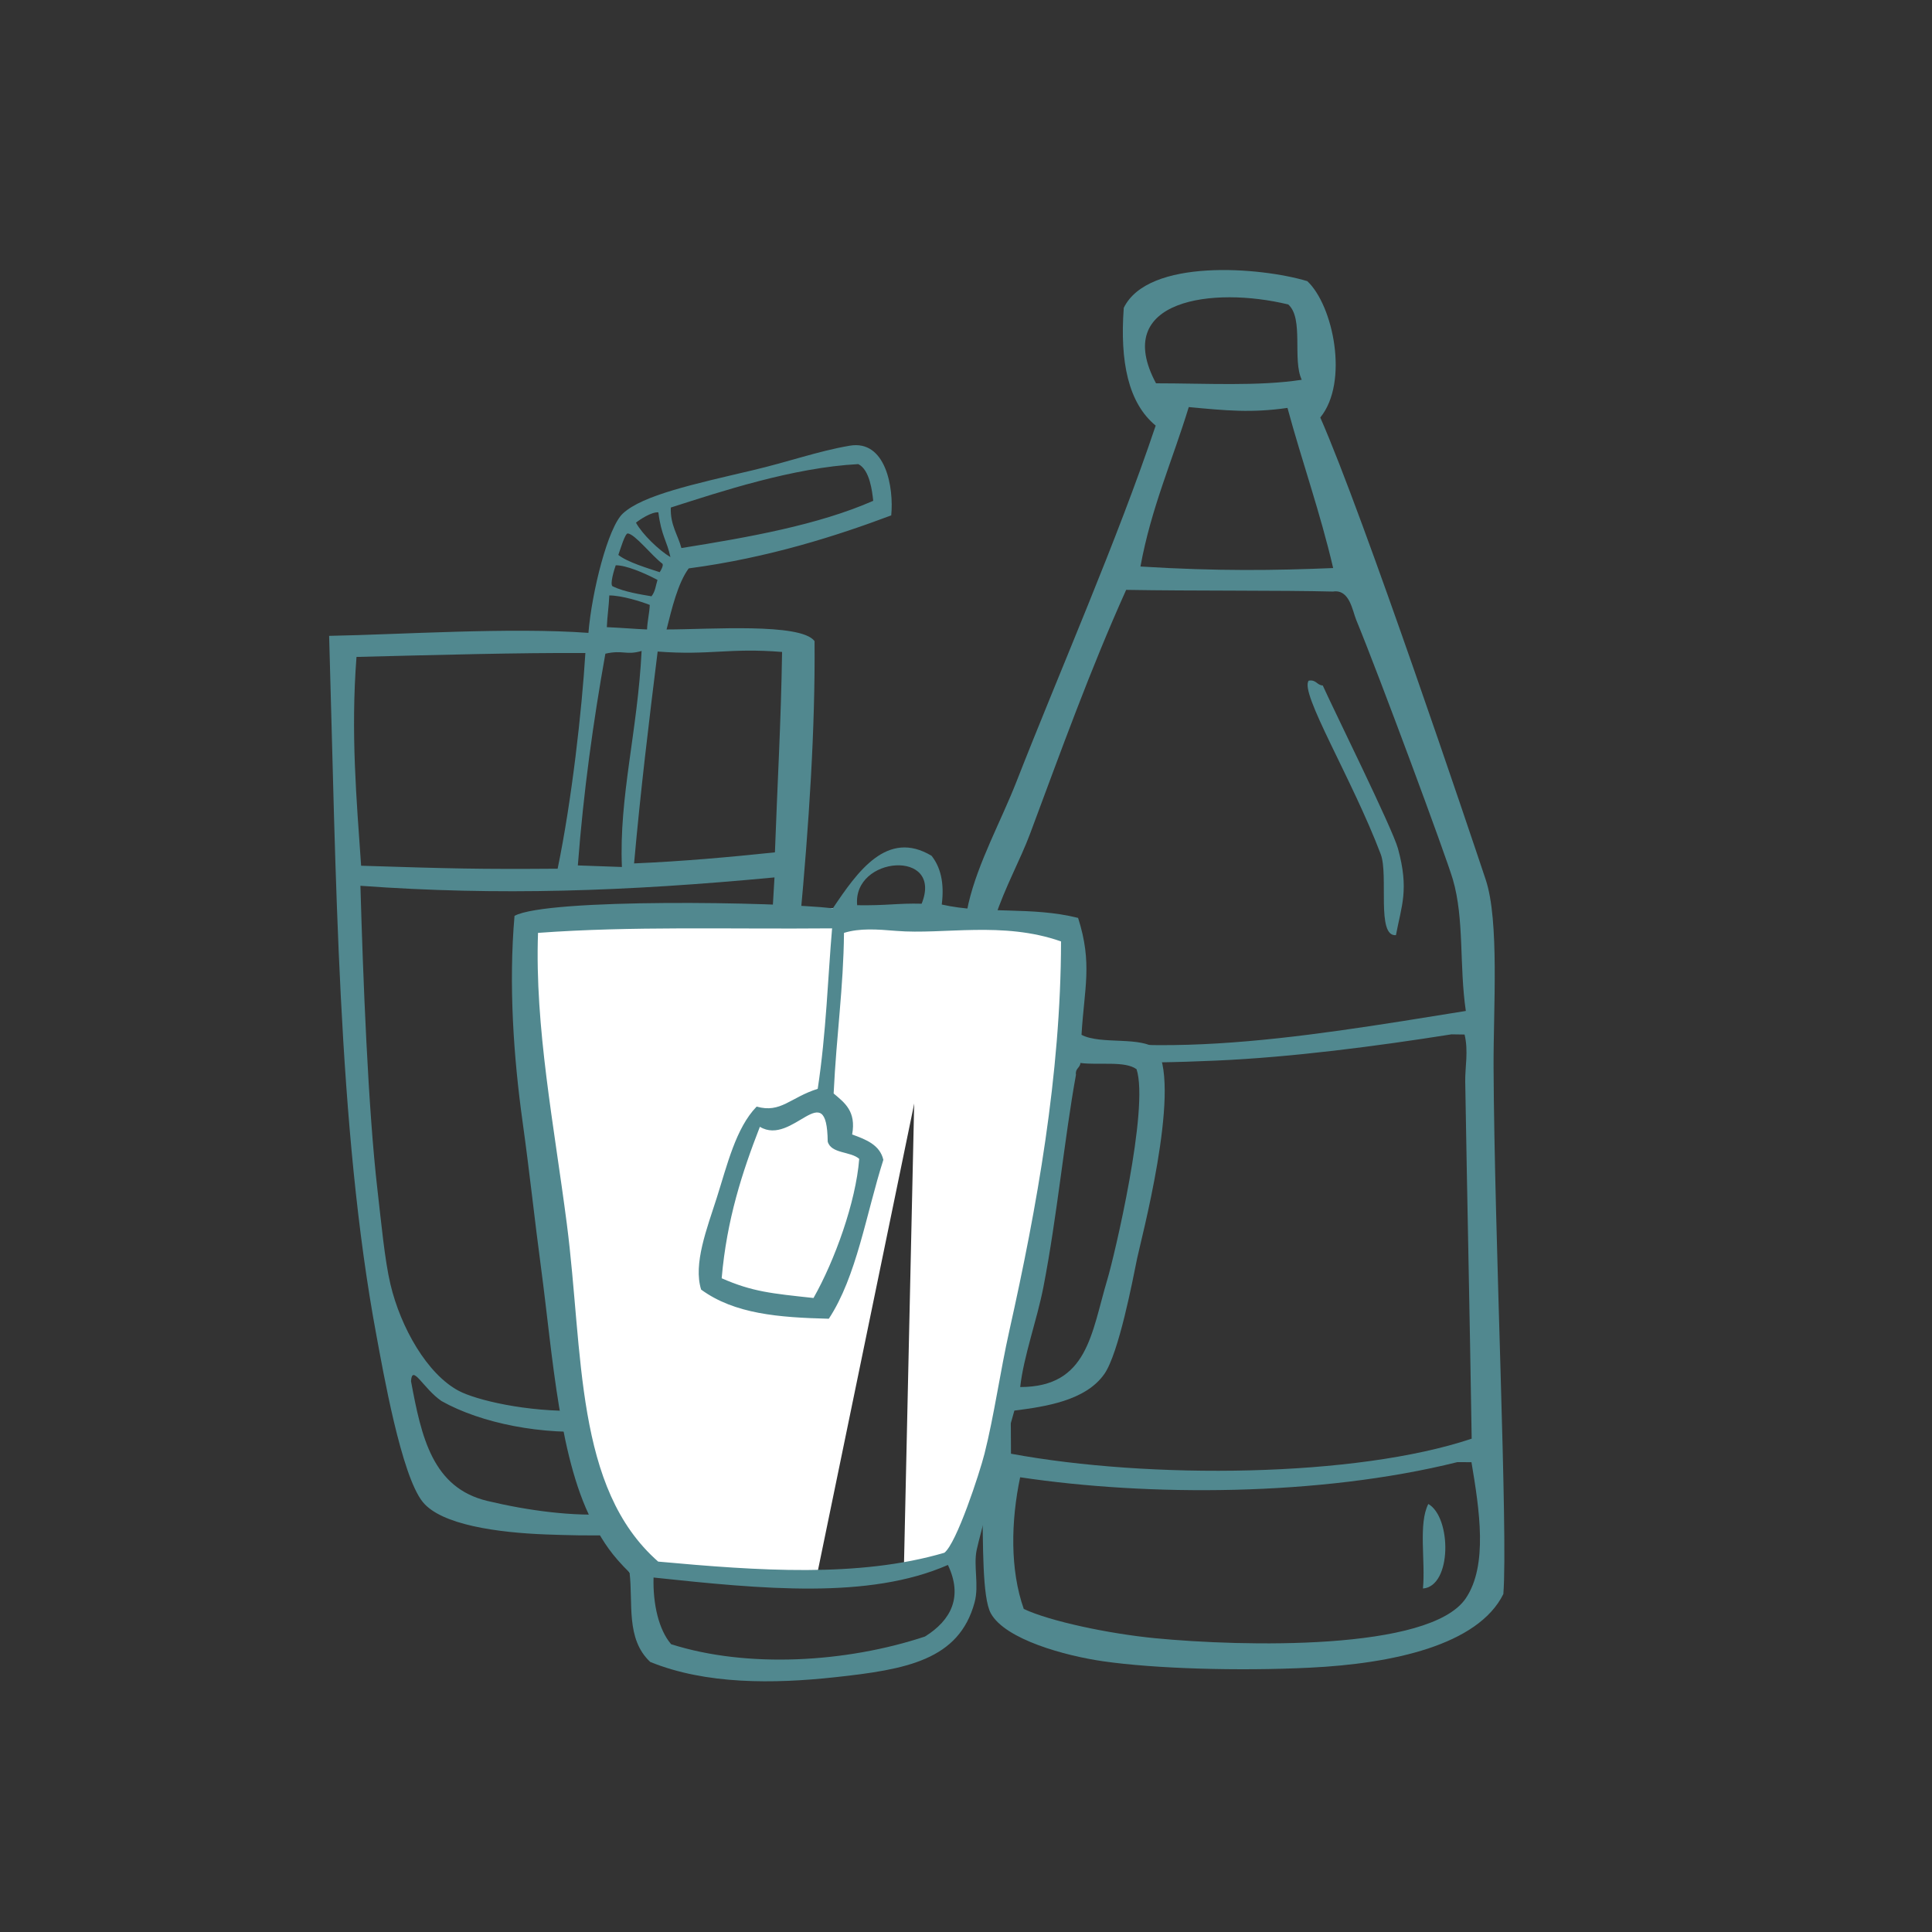 <?xml version="1.0" encoding="utf-8"?>
<!-- Generator: Adobe Illustrator 16.0.4, SVG Export Plug-In . SVG Version: 6.00 Build 0)  -->
<!DOCTYPE svg PUBLIC "-//W3C//DTD SVG 1.1//EN" "http://www.w3.org/Graphics/SVG/1.1/DTD/svg11.dtd">
<svg version="1.1" id="Ebene_1" xmlns="http://www.w3.org/2000/svg" xmlns:xlink="http://www.w3.org/1999/xlink" x="0px" y="0px"
	 width="100px" height="100px" viewBox="0 0 100 100" enable-background="new 0 0 100 100" xml:space="preserve">
<rect x="0" y="0" width="100" height="100" fill="#333333" stroke="none"/>
<path display="none" fill-rule="evenodd" clip-rule="evenodd" fill="#51888F" d="M78.05,53.632c0.251-1.961,1.469-3.557,1.92-5.04
	c1.952-6.414,1.241-12.856-1.68-17.76c-0.698-1.171-1.906-2.163-2.16-3.601c-0.361-2.045,0.179-4.658,0.24-6.719
	c0.065-2.205,0.492-4.428-0.72-6.48c-1.426-0.145-2.395,0.166-3.36,0.48c-0.081,6.008,0.865,13.016-2.64,15.84
	c-2.485,2.002-10.979,2.029-14.16,0.479c-5.276-2.569-6.165-10.603-6-17.04c-0.559-0.693-3.293-0.765-3.84,0
	c-0.655,4.771-1.473,10.77,0,15.12c-2.059,2.487-4.223,10.821-4.32,12c-0.345,4.136,1.03,6.573,2.4,9.36
	c1.35,2.746,3.106,5.229,3.359,8.159c0.021,0.243,0.019,0.479,0.029,0.719c-8.776,0.821-19.168,0.253-26.369-0.062
	c-0.74,1.046-1.298,2.456-1.68,3.84c-0.418,1.512-0.565,3.24-0.721,5.04c1.464,0.786,2.026,2.442,3.12,3.6
	c1.161,1.229,2.613,2.312,3.84,3.601c3.806,3.998,7.998,7.19,11.521,11.28c2.2-0.236,4.498,0.528,7.439,0.239
	c2.171-2.775,4.407-5.486,6.636-8.204c0.619,0.122,1.202,0.237,1.705,0.348c6.86,1.507,13.923,0.322,19.92-0.96
	c3.495-0.747,7.12-1.468,9.12-3.6C81.379,67.13,77.192,60.347,78.05,53.632z M46.85,51.472c1.777,0.315,3.555,0.87,4.801,0.48
	c-1.668-1.213-4.625-1.135-6-2.64c-0.695-1.955-2.102-3.674-2.4-6.001c-0.694-5.404,2.099-11.554,4.32-14.655
	C46.797,24.607,46.223,19,46.85,14c0.4,0,0.801,0,1.2,0c0.153,3-0.048,6.652,0.48,10.096c1.155,7.531,9.461,11.277,17.76,9.248
	c2.004-0.49,4.408-1.527,5.52-3.055c1.133-1.558,1.744-4.604,1.921-7.649c0.144-2.489-0.454-5.123,0.239-7.184
	c1.378,0.272,1.143,2.349,1.2,3.129c0.108,1.462-0.16,3.104-0.24,4.802c-0.062,1.35-0.382,3.066-0.239,4.083
	c0.18,1.289,1.551,2.589,2.399,4.081c1.867,3.282,3.292,7.116,2.641,12.481c-0.171,1.404-0.462,3.456-0.961,4.56
	c-0.029,0.065-0.918,1.398-0.96,1.44c-0.879,0.874-2.112,0.563-3.6,1.68c1.169,0.681,2.287-0.747,3.6-0.72
	c-2.45,5.786,0.71,13.046,1.44,18.72c-0.891,0.069-1.648,0.271-1.92,0.96c0.444,0.887,1.766-0.597,2.16,0.24
	c0.155,1.329-1.695,1.381-2.641,1.68c-3.497,1.106-7.605,1.919-11.76,2.16c-3.233,0.188-6.811,0.524-9.84,0.24
	c-0.44-0.041-0.892-0.113-1.348-0.197c2.651-3.294,5.245-6.645,7.647-10.187c0.278-1.519-0.869-8.909-3.12-7.919
	c-2.711,1.192-6.261,1.92-10.182,2.35C48.166,56.47,47.752,53.914,46.85,51.472z M59.87,63.889c-2.547,0.733-4.789,1.771-6.96,2.88
	c-0.742-2.138-1.573-4.187-1.92-6.72c2.723-0.236,4.946-0.974,7.199-1.68C59.71,59.248,59.668,61.69,59.87,63.889z M20.27,67.009
	c-0.234-2.874,0.395-4.886,1.681-6.239c1.616,0.463,4.187-0.027,5.76,0.479c-0.023,2.776-0.774,4.826-0.96,7.439
	C24.876,67.843,22.622,67.377,20.27,67.009z M32.99,80.449c-3.282-3.718-7.205-7.313-10.32-11.521
	c8.311,1.45,12.071,7.449,14.16,15.12C35.087,83.475,34.116,81.725,32.99,80.449z M43.55,85.249c-1.45-0.07-3.232,0.192-4.32-0.24
	c-1.725-7.475-5.7-12.699-11.52-16.08c-0.103-2.982,0.595-5.165,0.96-7.68c8.161,0.231,15.102-0.413,20.88-0.96
	c1.073,2.127,1.653,4.747,2.4,7.2c-0.587,1.164-1.737,1.439-2.641,2.399C46.024,73.383,44.409,79.153,43.55,85.249z M51.229,69.889
	c2.057-1.506,5.009-2.177,7.2-3.84c0.204-0.044,0.227,0.094,0.24,0.24c-3.642,5.799-8.153,10.726-12.48,15.84
	C46.471,77.703,47.993,72.26,51.229,69.889z M73.97,76.192c-3.979,1.046-8.65,2.155-13.68,2.159c-2.83,0.003-5.647-0.496-8.32-1.172
	c0.45-0.55,0.899-1.102,1.346-1.654c3.129,0.404,6.638,0.649,10.574,0.427c5.156-0.292,11.024-1.55,14.4-2.64
	c0.651-0.211,0.916-0.522,1.44-0.961c0.494,0.066,0.226,0.895,0.72,0.961C79.056,75.016,76.402,75.553,73.97,76.192z"/>
<g display="none">
	<path display="inline" fill-rule="evenodd" clip-rule="evenodd" fill="#51888F" d="M46.839,14.677
		c3.168-2.193,6.888-2.59,9.933-0.38c0.744,0.54,1.268,1.401,1.48,2.721c5.213-1.658,10.096,2.434,7.169,7.144
		c1.486,1.014,4.136,1.447,3.364,5.146c-0.188,1.543-1.405,2.219-2.926,2.341c-0.009,1.765,0.237,3.729,0.293,4.975
		c3.041,1.053,6.291,1.901,9.364,2.925c2.135,0.729,1.324,21.911,0.412,26.473c-0.709,1.926-5.98,4.155-8.899,4.838
		c0.22,3.635-0.122,5.715-0.292,9.364c-2.479,4.513-8.385,6.119-16.094,6.438c-8.479,0.35-16.19-0.233-22.532-2.343
		c-2.252-0.763-3.086-9.877-3.218-11.703c-0.428-5.895,0.062-12.017,0.293-17.85c0.263-6.665-0.273-12.692,0.292-19.312
		c-1.629-1.221-3.535-2.081-3.803-4.39c-0.407-3.5,2.486-7.133,6.437-7.021C26.24,12.54,41.452,5.81,46.839,14.677z M29.947,18.824
		c-0.404,1.834-0.338,4.392,0.406,6.284c-4.781-0.678-7.828,2.237-6.923,5.663c0.686,2.591,6.504,3.433,9.657,2.925
		c1.158,4.845-0.504,14.587,4.834,13.844c1.757-0.54,1.149-11.825,1.216-12.702c5.541,2.904,10.203-1.689,11.507-4.066
		c5.174-0.284,16.129,1.363,16.679-2.636c0.262-1.947-2.394-2.492-3.658-3.569c0.619-1.961,2.163-3.648,0.146-5.793
		c-2.105-1.505-3.941-0.659-6.498,0.117c-0.93-3.363-3.84-5.131-7.548-3.921c-1.483,0.484-2.52,1.354-3.511,2.341
		C44.74,8.691,31.298,12.675,29.947,18.824z M51.813,32.234c-2.406,3.278-6.63,6.07-11.413,4.682
		c0.067,4.278,1.801,12.768-3.511,12.58c-5.072-0.176-4.621-8.608-5.267-13.752c-1.463,0-2.926,0-4.389,0
		c0.225,11.574-0.423,21.341,0,30.14c0.111,2.325-0.185,5.135,0.293,7.022c1.395,5.521,6.545,6.236,13.46,6.73
		c3.021,0.218,6.441,0.214,9.071,0c5.495-0.443,13.495-2.364,14.923-6.145c0.74-1.954,0.132-5.194,0-8.192
		c-0.539-12.264,0.209-24.105-0.585-33.36C59.745,32.877,56.231,33.014,51.813,32.234z M66.444,41.011
		c2.896,0.72,4.416,1.191,5.835,2.306c0.845,0.664,0.793,3.93,0.895,5.596c0.243,3.957-0.275,11.372-0.658,14.641
		c-1.491,1.21-4.257,2.097-5.744,2.771c0.068,0.608-0.067,1.891,0.136,2.635c3.153-0.554,6.284-1.926,7.437-3.659
		c1.172-8.18,2.007-16.887,0.586-24.58c-2.686-0.925-5.404-1.814-8.486-2.341C66.444,39.257,66.444,40.134,66.444,41.011z
		 M66.737,64.421c2.221-0.315,3.613-0.971,4.765-2.354c0.405-2.229,1.044-12.857-0.376-17.837c-0.976-0.812-2.515-1.387-4.389-1.462
		C66.45,49.842,66.232,57.615,66.737,64.421z M65.083,75.312c-3.203,3.671-11.196,5.597-17.951,5.788
		c-4.532,0.13-9.897,0.362-13.333-0.855c-3.5-1.241-5.136-2.365-6.622-3.514c-0.338,1.487,0.744,3.986,1.216,5.541
		c2.635,1.217,5.947,2.297,11.715,2.632c9.349,0.545,20.709-0.633,24.288-4.095C65.421,79.637,65.556,76.596,65.083,75.312z"/>
	<path display="inline" fill-rule="evenodd" clip-rule="evenodd" fill="#51888F" d="M44.206,24.625
		c-1.552-1.312-1.877-4.097-4.682-4.389c-1.325-0.138-1.813,1.06-3.218,0.585c0.514-1.668,2.824-2.051,4.388-1.757
		C42.838,19.472,45.197,22.485,44.206,24.625z"/>
	<path display="inline" fill-rule="evenodd" clip-rule="evenodd" fill="#51888F" d="M57.08,40.72
		c0.857,7.545,0.554,19.091,0.879,26.922c0.076,1.844,0.57,5.711-0.586,5.559c-0.601,0.084-0.421-4.767-0.584-7.021
		c-0.549-7.57,0.234-16.312-0.878-25.166C55.827,40.541,56.771,39.433,57.08,40.72z"/>
	<path display="inline" fill-rule="evenodd" clip-rule="evenodd" fill="#51888F" d="M44.791,44.345c0.089-0.927,0.765-0.993,0.878,0
		c0.799,9.469,1.576,30.63,0.877,30.725c-1.396-0.163-1.17-3.95-1.17-5.852c0-8.975-0.385-17.508-0.585-23.994
		C44.791,44.931,44.791,44.638,44.791,44.345z"/>
	<path display="inline" fill-rule="evenodd" clip-rule="evenodd" fill="#51888F" d="M34.339,51.865
		c0.33-0.313,0.669-0.29,0.878,0.472c-0.646,5.752,1.622,20.946,0.795,21.066c-1.403,0.016-1.35-4.336-1.463-7.022
		c-0.136-3.202-0.519-6.446-0.585-9.365C33.923,55.229,33.867,53.107,34.339,51.865z"/>
</g>
<g display="none">
	<g display="inline">
		<path fill-rule="evenodd" clip-rule="evenodd" fill="#51888F" d="M41.196,40.232c-5.387,0.525-5.444-6.097-2.358-9.771
			c1.628-1.936,4.569-3.244,6.455-5.218c2.195-2.294,5.331-7.29,2.824-10.28c-1.793-2.141-6.236-1.735-7.6,0.028
			c-0.991,1.286-0.399,4.349-0.889,4.801c-1.37-0.29-1.855-4.092-0.103-5.877c2.251-2.294,7.934-2.364,9.999,0.415
			c0.786,1.056,1.352,3.667,0.778,6.25c-1.61,7.223-12.255,8.093-11.693,15.399C38.736,37.62,40.591,39.062,41.196,40.232z"/>
		<path fill-rule="evenodd" clip-rule="evenodd" fill="#51888F" d="M55.271,17.332c0.302,0.165,0.604,0.328,0.661,0.72
			c3.052,9.084-9.377,11.442-10.639,15.925c-0.636,2.265,0.394,3.469,1.104,5.779c-2.559-0.119-3.529-5.053-1.754-7.668
			c1.769-2.607,6.659-3.97,8.935-7.229C55.096,22.688,54.954,20.714,55.271,17.332z"/>
		<path fill-rule="evenodd" clip-rule="evenodd" fill="#51888F" d="M74.403,45.135c0.041,2.444-0.575,5.454-1.243,7.13
			c3.669-1.709,10.644-2.646,11.321,1.853c0.278,1.852-0.96,4.27-2.312,5.774c-3.473,3.869-11.69,7.648-15.255,9.729
			c-1.002,2.632-2.507,4.719-3.747,7.097c1.776-0.047,3.007,0.669,4.202,1.812c-0.809,7.845-14.351,8.045-28.448,8.231
			c-3.93,0.052-8.924-0.227-12.385-1.204c-3.889-1.099-6.784-3.06-6.635-6.49c1.001-1.556,3.118-1.896,5.27-2.2
			c-6.489-7.735-11.692-16.65-11.152-30.856c16.34-1.646,33.604-1.261,50.48-1.355C68.476,44.631,71.653,44.489,74.403,45.135z
			 M16.587,47.801c-0.515,8.887,1.815,13.994,5.177,19.599c1.833,3.057,4.607,7.249,6.953,8.786
			c2.749,0.404,7.178,0.55,10.617,0.578c7.472,0.062,14.773,0.474,20.596,0.068c5.535-8.544,9.847-18.473,12.047-29.758
			C55.32,45.538,26.856,47.317,16.587,47.801z M76.567,61.731c2.227-1.613,6.362-4.556,5.817-7.012
			c-0.882-3.974-7.583-1.059-10.027,0.273c-0.756,4.228-2.597,7.268-3.577,11.251C71,65.299,73.621,63.868,76.567,61.731z
			 M46.344,78.854c-9.091,0.161-21.428-1.939-24.061,1.002c0.61,5.144,14.131,4.692,23.645,4.435
			c8.186-0.221,16.127,0.45,18.861-5.09C62.678,78.043,49.959,78.79,46.344,78.854z"/>
	</g>
	<path display="inline" fill-rule="evenodd" clip-rule="evenodd" fill="#51888F" d="M50.069,50.658
		c2.583,1.432,3.569,3.928,3.857,6.781c0.883,8.727-9.312,20.071-17.161,14.601c-4.485-3.125-1.633-14.311,1.994-18.13
		C41.445,51.087,45.666,49.98,50.069,50.658z M51.878,56.94c-0.756-4.272-5.459-5.87-9.364-3.701
		c-3.861,2.146-5.006,6.48-5.938,13.412c2.536-1.706,4.696-3.819,7.66-5.062c0.712-1.671,0.782-4.045,2.667-4.441
		c1.911,7.715-7.738,6.541-8.398,12.897C45.272,74.964,53.071,63.666,51.878,56.94z"/>
</g>
<path display="none" fill-rule="evenodd" clip-rule="evenodd" fill="#51888F" d="M33.867,10.017
	c1.989-0.092,2.051,2.144,3.817,2.952c2.385,1.093,20.488-3.574,26.407,3.877c2.41,3.032,1.949,6.545-0.209,11.002
	c1.323,0.068,3.616-0.23,4.24,0.69c0.587,4.251-1.076,8.804-0.966,13.687c2.408-1.156,6.737-2.086,8.75-0.389
	c2.736,2.304-1.279,10.652-3.063,14.879c-2.171,5.15-4.079,10.375-10.148,10.692c-1.457,5.3-2.122,11.513-3.849,16.503
	c-7.676,3.162-26.061,3.771-34.836-0.782c-1.304-7.546-1.248-18.225-2.026-28.325c-0.654-8.458-1.343-15.943-1.572-25.271
	c-0.046-0.918,1.625-0.64,2.391-1.057C18.834,21.72,31.834,17.061,33.867,10.017z M57.977,15.408
	c-5.601-2.004-14.189,0.331-19.788-0.511c-0.84,0.001-2.089-0.977-3.481-1.671c1.601,7.937,24.824,1.189,22.374,14.865
	c1.577-0.035,2.692-0.035,4.363-0.025C63.9,22.356,62.746,17.113,57.977,15.408z M24.847,28.5c4.144,0.065,5.939,0.366,9.728,0.017
	c1.09-5.659,2.09-10.403-1.955-13.133C30.708,19.969,21.133,22.031,24.847,28.5z M36.267,28.301
	c5.172,0.435,12.853,0.571,19.121-0.316c0.556-1.253,1.113-2.853-1.184-5.29c-1.858-1.972-11.349-2.298-17.754-5.362
	C39.582,21.999,35.484,24.655,36.267,28.301z M24.375,63.696c0.194,3.921,1.003,16.375,1.446,17.547
	c3.507,2.405,7.382,2.352,11.899,2.517c7.399,0.27,13.468,0.625,19.598-1.973c3.438-16.701,7.36-33.815,8.636-51.055
	c-14.589-0.688-29.183-0.018-43.276-0.036C22.882,42.996,23.899,54.034,24.375,63.696z M66.586,45.538
	c-1.897,6.677-2.412,12.753-3.75,19.865c4.865-0.411,5.804-4.403,7.646-8.519c1.679-3.75,5.445-11.283,3.774-12.954
	C73.282,42.12,68.292,44.271,66.586,45.538z"/>
<g display="none">
	<path display="inline" fill-rule="evenodd" clip-rule="evenodd" fill="#51888F" d="M48.039,15.098
		c1.622-0.115,2.448,0.502,3.027,1.377c0.468,2.269-0.795,3.383-1.928,4.291c-0.673-1.255,1.474-1.059,1.137-3.547
		C49.984,15.349,47.931,15.852,48.039,15.098z"/>
	<path display="inline" fill-rule="evenodd" clip-rule="evenodd" fill="#51888F" d="M53.859,60.359
		c0.121,6.706-2.999,10.281-7.28,11.544c-8.247,0.522-13.361-7.155-11.326-14.187c1.123-3.879,4.375-9.268,9.509-9.171
		C51.856,48.68,53.788,56.392,53.859,60.359z M43.474,49.854c-4.095,0.604-7.292,6.668-7.208,10.953
		c0.104,5.475,4.908,10.755,10.562,9.442c3.295-0.764,5.367-4.24,5.867-7.822c0.487-3.478-0.834-8.413-2.85-10.338
		C48.146,50.468,45.118,49.612,43.474,49.854z"/>
	<path display="inline" fill-rule="evenodd" clip-rule="evenodd" fill="#51888F" d="M52.247,22.348
		c1.173-0.126,1.802,0.126,1.886,0.796c-0.084,0.629-1.09,0.419-1.915,0.294c-0.576,4.604-0.471,9.995,0.196,14.459
		c1.383,0.754,4.1,2.255,4.885,2.857c1.802,1.38,4.59,2.834,6.256,4.551c3.897,4.019,6.264,9.295,6.903,16.351
		c0.574,6.327-2.461,12.91-4.397,17.525c-0.491,1.167-1.618,4.15-2.961,4.515c-1.18,0.318-2.592,0.174-3.853,0.389
		c-0.866,0.148-7.21,0.586-9.751,0.714c-7.015,0.352-14.231,0.349-23.021-0.733c-5.324-6.688-10.51-17.589-6.528-28.113
		c0.352-0.936,2.897-5.368,3.527-6.289c3.753-5.477,10.274-9.377,16.018-12.549c0.086-4.99-0.453-8.464-0.113-13.383
		c-1.19-0.154-2.263,0.252-2.263-0.335c-0.042-0.503,0.419-0.88,2.096-0.713c-1.635-1.341-2.901-2.597-2.97-4.106
		c-0.412-9.014,18.938-10.104,18.184-0.189C54.305,19.985,53.582,21.207,52.247,22.348z M52.901,18.083
		c0.735-7.418-14.75-6.763-15.083-0.735c-0.132,2.389,2.384,3.968,3.417,5.228c1.685,0.236,6.33,0.16,8.97-0.225
		C51.418,20.426,52.692,20.187,52.901,18.083z M41.195,23.855c-0.495,2.324-0.826,6.298-0.02,8.703
		c2.529-0.787,5.533-0.32,9.24-0.729c0.184-2.536-0.101-3.93-0.096-5.711c-2.64-0.042-6.287,0.378-7.398-0.161
		c-0.095-1.214,1.45-0.593,2.071-0.703c1.068-0.188,5.398-0.207,5.369-0.351c-0.042-0.21,0.042-0.713,0.05-1.012
		C47.613,23.512,45.035,24.271,41.195,23.855z M40.878,33.831c0.015,1.226-0.344,2.803,0.405,3.34
		c3.168-0.482,6.381-0.931,9.455,0.558c0.301-1.493-0.079-3.029-0.364-4.621C46.569,33.215,43.665,32.999,40.878,33.831z
		 M66.629,53.34C63.2,45.942,54.77,39.918,47.218,38.902c-6.14-0.828-9.757,0.753-13.466,3.185
		c-4.154,2.723-6.936,5.215-9.564,9.391c-2.747,4.358-5.177,10.022-3.806,14.983c0.432,1.562,1.688,6.567,2.065,7.492
		c0.465,1.135,0.875,2.159,1.438,3.116c1.108,1.938,1.991,3.239,3.469,4.832c11.315,1.928,23.174,0.896,35.031,0.234
		C67.711,74.465,71.103,62.992,66.629,53.34z"/>
</g>
<path display="none" fill-rule="evenodd" clip-rule="evenodd" fill="#FFFFFF" d="M59.288,60.415c0,0,7.656-0.614,11.399-0.839
	c3.744-0.223,9.723,0.058,9.723,0.058s-2.403,22.407-4.694,23.805C73.425,84.835,64.95,86,63.199,82.04
	C60.853,76.733,59.288,60.415,59.288,60.415z"/>
<g display="none">
	<path display="inline" fill-rule="evenodd" clip-rule="evenodd" fill="#51888F" d="M80.937,58.542
		c0.631,5.879-1.269,11.638-2.388,17.907c-0.674,3.775-1.004,7.104-3.879,8.655c-2.375,1.281-8.862,0.887-10.747-0.596
		c-3.356-2.641-3.427-8.632-4.178-14.326c-0.526-4.002-1.169-8.314-1.194-10.449C65.072,58.34,72.967,57.944,80.937,58.542z
		 M60.043,61.227c1.008,5.275,0.837,14.305,3.436,15.938c2.19,1.378,11.776,1.551,13.16-1.634c1.643-3.782,2.387-9.561,2.807-15.2
		C73.08,60.147,66.603,60.592,60.043,61.227z M66.908,79.135c-1.377-0.165-2.926-0.628-4.267-1.089
		c0.461,2.263,1.215,4.316,3.373,5.565c6.755,1.795,10.29,0.386,11.002-6.488C75.088,79.303,70.639,79.584,66.908,79.135z"/>
	<path display="inline" fill-rule="evenodd" clip-rule="evenodd" fill="#51888F" d="M76.471,66.855
		c0.063-0.692,0.713-0.922,0.963-0.271c-0.285,4.999-2.543,9.578-7.163,9.252c-0.212-0.684,1.666-1.119,2.685-1.492
		C75.248,72.953,75.97,70.035,76.471,66.855z"/>
</g>
<g display="none">
	<path display="inline" fill-rule="evenodd" clip-rule="evenodd" fill="#51888F" d="M48.569,53.362
		c0.432-0.054,0.445,0.273,0.784,0.308c-1.268,8.268-0.223,19.557-9.407,17.382c-0.062-1.045,2.841-0.517,4.335-1.383
		C48.348,67.308,47.041,58.661,48.569,53.362z"/>
	<path display="inline" fill-rule="evenodd" clip-rule="evenodd" fill="#51888F" d="M61.333,16.96
		c-3.539,1.27-8.148,2.689-13.494,3.317c-0.735,0.963-1.063,2.627-1.433,3.996c2.353,0.124,9.246-0.536,9.711,0.952
		c-0.068,11.645-2.083,25.473-3.472,37.138c-0.553,4.635-0.928,9.259-1.735,13.239c-0.775,3.826-1.942,7.119-5.215,8.264
		c-1.884,0.659-5.567,0.522-8.282,0.384c-3.188-0.168-6.936-0.731-8.146-2.278c-1.405-1.791-2.505-8.74-2.905-11.074
		c-2.381-13.869-2.989-44.684-2.452-46.497c0.826-0.374,11.987-0.461,17.17-0.003c0.661-2.146,0.13-5.466,1.868-7.566
		c1.904-2.296,5.318-2.141,9.212-2.997c2.468-0.545,5.123-1.321,7.287-1.571C60.522,12.139,61.637,16.597,61.333,16.96z
		 M59.325,13.336c-3.591,0.701-9.7,2.104-12.259,2.394c-0.061,1.156,0.724,2.364,0.949,3.261c4.487-0.647,8.541-1.344,12.217-2.889
		C60.176,15.475,59.512,13.842,59.325,13.336z M44.466,16.968c0.161,1.122,1.687,1.94,2.312,2.642
		c-0.083-1.238-0.619-2.394-0.826-3.343C45.489,16.223,44.711,16.771,44.466,16.968z M46.199,20.436
		c-0.33-0.537-1.887-2.046-2.353-2.436c-0.186-0.155-0.578,0.743-0.578,1.238C43.863,19.726,45.746,20.683,46.199,20.436z
		 M45.746,21.55c-0.537-0.578-2.146-1.362-2.683-1.568c-0.097,0.255-0.339,1.088-0.124,1.196
		C43.682,21.55,45.649,21.748,45.746,21.55z M42.237,24.15c0.621,0.03,2.559-0.031,3.178,0c0.028-0.533,0.345-0.871,0.372-1.404
		c-0.58-0.235-2.435-0.687-3.261-0.701C42.49,22.754,42.274,23.44,42.237,24.15z M45.697,25.768
		c-0.647,4.615-1.278,9.251-1.776,14.035c3.22-0.089,6.308-0.321,9.36-0.595c0.229-4.533,0.535-8.679,0.671-13.292
		C50.402,25.576,49.188,26.083,45.697,25.768z M41.989,25.842c-0.867,4.466-1.351,9.112-1.802,14.039
		c0.974,0.049,1.95,0.099,2.923,0.147c-0.126-4.676,1.373-8.885,1.727-14.269C44.012,25.719,42.938,25.76,41.989,25.842z
		 M25.703,25.824c-0.461,5.069-0.14,9.429,0.101,13.862c6.061,0.282,7.748,0.35,13.041,0.392c1.009-4.532,1.769-10.514,2.053-14.287
		C36.33,25.703,31.334,25.771,25.703,25.824z M25.738,41.018c0.084,5.96,0.279,14.732,0.841,20.297
		c0.2,1.975,0.401,4.562,0.755,6.168c0.637,2.896,2.356,6.017,4.437,7.154c2.259,1.235,9.96,1.674,13.149,0.653
		c2.064-0.66,3.695-2.796,4.039-3.253c1.134-1.506,1.15-3.607,1.52-5.194c0.365-1.569,2.193-19.215,2.751-26.416
		C43.764,41.857,34.464,41.692,25.738,41.018z M28.451,73.722c-0.042,1.114,0.908,4.623,1.238,5.944
		c0.785,2.063,1.503,2.463,5.201,3.054c5.159,0.826,11.694,0.743,13.222-2.724c0.729-1.981,1.83-5.089,1.338-7.133
		C46.891,78.762,32.744,77.767,28.451,73.722z"/>
</g>
<path display="none" fill-rule="evenodd" clip-rule="evenodd" fill="#FFFFFF" d="M48.552,35.748c0,0,3.137-0.714,5.778-0.714
	s14.089-0.496,14.419,0.549s-0.44,2.807-0.44,2.807s0.605,0.386,0.33,1.433c-0.275,1.044-0.55,1.924-0.55,1.924
	s2.311,1.652,3.302,3.689c0.991,2.035,1.871,10.069,1.761,13.427c-0.109,3.358,0,20.308-0.495,21.905
	c-0.496,1.595-2.037,3.575-2.972,3.852c-0.935,0.275-16.84,0.66-19.042,0.11c-2.201-0.551-4.678-1.871-4.898-4.127
	c-0.22-2.258-0.55-26.748-0.385-29.5c0.165-2.751,1.981-5.229,3.137-6.55c1.155-1.32,1.541-2.642,1.541-2.642
	s-1.21-1.54-1.045-2.146c0.165-0.604-0.275-1.705-0.275-1.705S47.562,36.463,48.552,35.748z"/>
<g display="none">
	<path display="inline" fill-rule="evenodd" clip-rule="evenodd" fill="#51888F" d="M73.788,64.386
		c-0.058-6.818,1.008-13.492-1.393-18.691c-0.612-1.328-2.214-3.507-3.37-4.167c0.784-0.372,1.156-2.312,0.221-2.918
		c0.439-0.715,0.882-2.11,0.398-3.067c-0.25-0.859-1.94-1.032-2.848-1.114c1.511-3.933,4.257-7.197,4.728-12.294
		c-0.824-1.042-3.006-0.87-4.841-1.01c-0.359,0.118-0.617,0.349-0.773,0.692c-1.658,4.373-3.406,7.823-5.057,12.363
		c-4.699,0.068-12.135-0.371-12.846,1.073c-0.663,1.062-0.61,3.026,0.711,3.908c-1.156,0.385-0.578,2.902,0.221,3.137
		c-0.716,1.045-1.654,2.508-2.259,3.411c-0.573,0.857-1.394,1.922-1.63,2.848c-0.352,1.372-0.411,4.253-0.548,5.355
		c-0.809,6.493-0.061,15.554,0.467,22.067c0.247,3.064-0.078,6.306,0.792,7.639c1.211,1.854,6.156,1.995,9.341,2.321
		c3.207,0.326,16.345-0.495,17.338-2.039C74.033,82.196,73.828,69.178,73.788,64.386z M68.529,43.013
		c2.642,1.403,3.344,5.544,3.55,8.297c-3.577,0.484-7.327,0.773-11.365,0.74c0,0,2.325-7.185,2.76-8.819
		C66.478,43.16,67.208,43.124,68.529,43.013z M56.972,49.425c0.641,0.663,1.177,1.66,1.431,2.669
		c-0.437,0.117-1.568,0.082-2.284,0.11C56.367,50.993,56.89,50.306,56.972,49.425z M57.311,48.27
		c0.623-1.205,1.026-2.659,1.686-3.822c0.48,1.042,1.141,2.252,1.966,3.849c-0.193,1.02-0.936,3.661-0.936,3.661
		c-0.151,0-0.753,0.005-0.908,0C58.696,50.555,57.988,49.441,57.311,48.27z M50.36,41.264c-0.817-0.108-1.023-1.512-0.569-1.883
		c2.435,0.082,13.276-0.103,18.368,0c0.371,0.908,0.243,1.609-1.28,1.816C62.979,41.727,54.597,42.18,50.36,41.264z M62.448,43.398
		c-0.105,1.7-0.605,2.449-1.162,3.871c-0.517-1.229-1.224-2.417-1.562-3.815C60.604,43.426,61.477,43.262,62.448,43.398z
		 M66.961,22.128c0.744-0.253,2.291,0.402,3.302,0.536c-0.306,1.821-1.115,3.591-1.857,5.324
		C67.869,26.75,66.913,23.299,66.961,22.128z M66.259,23.572c0.496,1.692,0.991,3.632,1.527,5.283
		c-0.372,1.486-0.961,3.451-1.775,4.623c-1.005-1.086-1.403-2.601-2.064-3.839C64.649,27.658,65.462,24.807,66.259,23.572z
		 M63.288,30.342c0.646,1.2,1.77,2.405,2.063,3.921c-1.03-0.204-2.512-0.394-3.343-0.372C62.544,32.487,62.875,31.703,63.288,30.342
		z M49.295,35.955c1.756-1.02,16.523-0.454,18.988,0.199c0.412,0.461,0.33,1.534-0.303,2.07c-5.462,0.854-12.881-0.396-18.675,0.042
		C48.717,37.275,48.758,36.532,49.295,35.955z M50.752,43c3.078,0.281,4.513,0.305,7.567,0.429c-1.054,2.972-2.176,5.87-3.195,8.879
		c-2.227,0.132-5.818,0.208-8.831,0.237C46.442,47.865,48.346,45.151,50.752,43z M72.517,73.864
		c-0.091,2.236-0.984,9.027-1.346,9.269c-1.024,0.681-5.237,1.139-7.333,1.262c-5.798,0.338-13.308,0.891-17.033-1.942
		c-0.609-9.054-1.711-17.594-0.825-28.702c9.08-0.6,17.36-0.225,26.016-1.161c0.289,0.908,0.271,1.999,0.335,2.897
		C72.732,61.045,72.756,67.928,72.517,73.864z"/>
	<path display="inline" fill-rule="evenodd" clip-rule="evenodd" fill="#51888F" d="M69.025,63.32
		c-0.11,0.771-0.034,2.207,0.042,3.589c0.202,3.743-0.121,12.044-0.647,12.922c-0.495,0.825-4.127,0.937-4.102,1.749
		c0.139,0.616,4.545-0.104,5.092-1.309c0.55-1.212,0.993-13.502,0.352-16.997C69.63,62.714,69.08,62.771,69.025,63.32z"/>
</g>
<path display="none" fill-rule="evenodd" clip-rule="evenodd" fill="#51888F" d="M59.583,17.494
	c0.724,0.901,1.074,2.158,0.863,3.943c4.165-0.242,9.718,0.013,11.673,0.979c1.104,1.668-0.044,5.717-0.228,9.479
	c2.012,0.093,4.926,0.009,6.17,1.162c1.941,3.321-1.223,15.598-1.479,16.937c-0.339,1.761-1.698,8.608-2.85,10.297
	c-1.501,2.199-2.958,2.869-6.034,2.295c-0.409,2.953-2.295,10.03-4.59,12.325c0.68,1.358,0.519,4.321,0.085,5.694
	c-1.02,3.229-4.93,3.569-10.709,3.994c-4.976,0.367-9.923,0.263-14.449-1.53c-1.662-1.581-1.786-4.375-1.785-6.969
	c-4.25-2.55-6.983-17.672-8.029-24.922c-0.55-3.814-0.988-7.634-1.61-11.803c-0.77-5.152-1.249-11.064-0.815-16.675
	c2.641-1.474,21.356-1.348,25.822-0.872C52.825,17.343,55.956,15.359,59.583,17.494z M53.585,21.562
	c2.44,0.015,3.26-0.202,5.229-0.172C60.566,16.919,53.156,17.562,53.585,21.562z M53.165,23.575
	c-0.001,4.508-1.151,8.437-1.336,13.28c0.895,0.744,1.858,1.421,1.535,3.311c1.144,0.401,2.259,0.831,2.552,2.035
	c-1.354,4.395-2.068,9.47-4.299,12.934c-4.062-0.062-7.653-0.311-10.383-2.266c-0.669-2.083,0.419-4.939,1.201-7.475
	c0.81-2.627,1.382-5.217,2.515-7.201c2.663,0.566,3.457-1.644,5.584-1.702c0.646-4.521,0.742-9.205,1.038-13.03
	c-8.497,0.16-16.258-0.032-23.854,0.603c-0.201,7.655,0.885,16.033,1.99,23.989c1.459,10.496,3.145,21.334,8.262,26.923
	c8.125,0.661,16.274,1.163,23.21-0.947c0.979-0.757,2.787-6.459,3.178-8.069c0.756-3.118,1.196-6.624,1.929-10.064
	c2.108-9.887,3.961-20.74,3.87-31.559C65.413,22.72,56.48,23.404,53.165,23.575z M71.824,34.181
	c-0.029,0.417-1.768,12.483-2.822,18.202c-0.499,2.712-1.217,6.077-0.878,7.74c2.295,0.935,3.826,0.672,5.1-3.74
	c0.53-1.836,1.759-8.778,2.125-10.454c0.873-3.989,1.785-9.52,1.034-11.287C75.428,33.958,73.31,34.366,71.824,34.181z
	 M51.919,40.688c-0.227-5.838-3.967,0.281-6.05-1.069c-1.391,3.683-2.88,7.343-3.243,12.118c2.509,1.07,4.696,1.422,8.103,1.755
	c1.697-3.072,2.987-7.837,3.229-11.349C53.108,41.649,52.205,41.688,51.919,40.688z M37.866,76.696
	c-0.039,2.151,0.211,3.36,1.227,4.519c4.468,2.026,14.39,2.436,20.787,0.24c1.275-0.68,2.864-2.873,1.615-5.438
	C57.16,77.886,46.707,77.547,37.866,76.696z"/>
<path display="none" fill-rule="evenodd" clip-rule="evenodd" fill="#51888F" d="M65.648,43.525c-0.26,1.245-0.101,7.088-0.595,8.24
	c-1.262,2.943-1.182,19.614-2.576,28.65c-0.6,0.964-7.356,3.035-13.458,3.26c-5.73,0.211-8.55-0.475-11.303-1.682
	c-1.266-0.555-2.405-0.97-3.364-1.631c-1.315-7.412-2.156-19.924-2.577-26.285c-0.106-1.61-1.149-3.379-1.262-4.89
	c-0.111-1.495-0.379-5.269-0.435-6.998c-0.055-1.716-0.081-3.552-0.125-5.232c-0.1-3.714-0.703-8.272-0.258-10.212
	c9.649-0.688,15.454-0.548,22.372-0.636c1.104-7.046,6.98-11.058,12.828-11.829c5.573-0.736,9.74,1.943,11.086,2.852
	c3.923,2.645,4.977,8.656,4.415,13.298C79.473,38.064,73.269,43.262,65.648,43.525z M65.684,42.46
	c7.413-0.42,13.382-6.337,13.735-12.799c0.242-4.428-1.217-9.478-4.451-11.807c-3.501-2.521-9.021-2.995-13.408-1.562
	c-2.63,0.859-6.917,3.876-8.178,9.869l1.525-0.104c0.473-2.366,1.912-5.24,2.833-6.119c4.75-4.53,14.49-4.407,18.402,0.932
	c1.278,1.747,2.307,4.836,2.329,6.776c0.065,6.089-5.532,12.763-12.892,13.341L65.684,42.46z M61.978,18.789
	c0.04,1.774,2.848,6.59,4.123,5.579c0.007-2.114-0.022-4.948-0.101-6.446C64.62,17.646,63.082,17.685,61.978,18.789z M71.407,21.007
	c-0.113-1.459-2.174-3.4-3.87-2.967c-0.236,1.813-0.312,3.884-0.193,6.357C69.1,25.156,71.579,23.2,71.407,21.007z M72.229,21.825
	c1.197-0.325,1.893-0.868,2.76-0.749c-0.171-0.705-2.105-2.635-3.194-1.933C71.993,19.735,72.266,20.979,72.229,21.825z
	 M58.508,21.076c0.966-0.11,2.523,0.709,3.667,1.262c-0.709-1.262-1.104-2.8-1.144-3.352C60.164,19.302,58.745,20.305,58.508,21.076
	z M69.003,27.922c2.083,1.002,5.828,0.015,7.208-1.917c0.552-1.656-0.178-3.005-1.095-3.914
	C71.522,22.401,69.909,24.789,69.003,27.922z M56.221,25.847c2.106,0.333,4.9,0.231,7.294,0.039
	c-0.986-2.405-3.076-3.982-5.599-3.863C56.97,22.811,56.537,23.757,56.221,25.847z M64.578,25.577
	c-0.294,1.253,0.706,1.272,0.948,2.015c0.302,1.692-0.247,2.69,0.913,3.506c0.35-1.163,1.586-1.396,2.05-2.441
	c-0.873-0.861,0.433-2.62,0.07-2.984C67.595,25.117,65.625,25.398,64.578,25.577z M74.254,28.634
	c1.577,0.21,2.265,1.065,2.891,1.524c0.525-1.157,0.913-3.498-0.315-4.627C77.141,27.303,75.936,27.792,74.254,28.634z
	 M31.409,28.03c-0.423,2.339-0.055,5.86,0.156,9.33c11.198,1.052,22.15,1.029,32.069,0.105c0.063-3.098,0.997-6.456,0.388-9.413
	C51.966,27.081,37.664,28.318,31.409,28.03z M69.46,29.676c0.968,1.994,2.572,3.859,4.898,4.293c1.08-0.476,2.06-1.477,1.932-3.312
	C75.157,28.962,71.762,29.728,69.46,29.676z M67.183,31.13c-0.04,2.484,0.789,5.008,1.064,7.688c1.48,0.107,2.287-0.473,2.957-1.024
	c0.425-3.729-1.757-5.269-3.005-7.401C67.813,30.539,67.34,30.854,67.183,31.13z M65.736,39.795c0.461,0.01,0.895-0.148,1.525-0.503
	c-0.219-2.062-0.658-5.831-1.38-7.413C65.72,33.208,64.782,38.19,65.736,39.795z M72.269,37.045
	c1.104-0.671,1.972-1.184,2.287-2.484c-0.963,0.025-2.05-0.118-3.076-1.183C71.618,34.301,71.958,35.329,72.269,37.045z
	 M63.764,39.001c-0.011-0.151-0.031-0.296-0.244-0.254c-10.748,1.188-21.417,0.715-31.955-0.125
	c0.372,4.952,0.052,7.728,0.802,12.087c2.78,0.833,4.498,2.682,5.351,5.353c0.843-1.762,1.424-3.758,3.584-4.147
	c2.674-0.482,5.544,1.333,6.902,2.903c1.056-2.393,4.049-3.484,7.529-2.563c1.224,0.404,1.855,1.141,2.927,2.561
	c1.092-1.998,2.58-3.585,5.319-3.858C64.08,46.806,64.272,42.569,63.764,39.001z M58.535,74.37c1.127-0.054,2.609-3.142,2.839-4.048
	c1.104-4.362,1.38-11.525,1.829-18.14C55.844,54.167,58.678,68.042,58.535,74.37z M33.615,58.599
	c0.894,8.149-0.105,13.879,4.432,15.147c-0.21-2.413-0.094-5.262-0.304-8.222c-0.407-5.749-0.75-12.104-4.67-13.056
	C33.066,52.718,33.3,55.655,33.615,58.599z M57.872,56.537c-0.816-4.046-8.011-4.633-9.449-0.471
	c-0.083,6.728,0.042,13.253,0.283,19.673c3.241,0.003,6.419-0.069,8.737-1.037C57.17,68.886,56.634,62.666,57.872,56.537z
	 M41.023,53.153c-1.609,0.373-2.592,2.677-2.849,4.663c-0.502,3.884,1.35,13.376,1.094,16.954c2.618,0.865,5.101,1.595,8.437,1.195
	c-0.075-6.511-0.515-13.926-0.023-20.168C46.162,54.398,43.863,52.491,41.023,53.153z M58.658,75.976
	c-0.132,0.619,0.011,3.063-0.105,4.478c0.917-0.057,1.717-0.457,2.715-0.825c0.337-3.337,0.736-6.52,0.526-8.359
	C61.428,73.519,60.112,74.477,58.658,75.976z M35.067,73.428c0.02,1.521,0.02,3.992,0.598,5.885c0.683,0.842,1.787,1.104,2.97,1.168
	c-0.079-1.708-0.491-3.098-0.38-4.987C37.133,74.971,35.928,74.37,35.067,73.428z M49.174,76.996
	c-0.336,1.274,0.388,3.478,0.12,5.479c3.248-0.165,5.298-0.848,8.003-1.553c0.179-1.519,0.498-3.852,0.118-4.976
	C55.105,76.755,52.064,76.797,49.174,76.996z M39.862,81.257c2.901,0.843,4.583,1.105,8.437,1.195
	c0.004-1.949-0.105-3.793-0.369-5.485c-2.853,0.626-6.281-0.118-8.441-0.946C39.346,77.368,39.766,79.576,39.862,81.257z"/>
<path display="none" fill-rule="evenodd" clip-rule="evenodd" fill="#51888F" d="M41.418,17.3c1.607-0.747,3.027,0.235,2.675,1.976
	c1.334-0.321,2.158,0.784,2.403,1.971c0.677-2.292,2.042-3.983,3.645-3.997c1.78,0.123,2.058,1.587,2.096,3.324
	c3.09-0.993,3.293,2.177,3.232,4.438c0.874-0.741,2.074-1.176,3.438-0.711c0.273-1.828,4.328-1.269,3.786,3.081
	c1.02-0.177,2.421-0.517,2.989,0.349c1.357-3.046,5.363-2.791,4.881,0.942c1.521,0.417,3.215,1.331,3.206,2.535
	c-0.072,0.843-0.4,1.335-0.728,1.882c0.972,0.85,4.175,1.091,1.365,4.638c1.801,1.802,0.12,4.518-0.818,4.556
	c0.518,1.378,0.3,2.676-1.276,3.331c-1.29,0.572-1.617-0.246-2.43-0.877c-0.345,1.48-1.224,12.275-1.465,14.681
	c-0.559,5.615-1.423,11.245-2.597,16.288c1.663-0.267,5.253-0.955,5.68,1.779c-0.15,1.475-0.805,2.129-1.704,2.683
	c0.933,1.347,0.284,3.421-0.657,4.344c-1.623,0.604-2.646-0.312-3.738-1.076c-0.437,0.492-0.91,0.933-1.438,0.944
	c-0.527,0.011-1.374-0.371-1.946-1.135c-1.209-0.23-2.356,0.191-3.459-0.638c-3.156,0.397-12.86,0.397-14.179,0.183
	c-3.932-0.637-7.752-0.74-8.15-1.484c-1.31-2.455-6.291-28.001-7.018-34.335c-0.164-1.434-1.25-3.322,0.306-4.468
	c-1.31-0.41-2.374-2.948,0.203-4.787c-2.741-1.926-1.978-5.479,0.167-6.537c-2.171-2.348-0.861-6.276,3.127-5.099
	c0.759-1.751-1.233-3.034,0.104-4.889c0.439-0.609,2.078-1.123,2.759-0.49c-0.221-2.676-0.035-7.082,4.036-5.84
	C40.702,15.285,41.315,16.333,41.418,17.3z M38.456,15.861c-1.597,0.528-1.399,3.237-1.433,6.04c-1.146-0.328-1.856-1.311-3.002,0
	c-0.562,3.062,2.119,2.498,3.94,2.668c0.24-1.05,1.217-2.833,2.793-2.653c0.258-1.408,1.617-1.653,2.249-2.668
	c0.075-0.514,0.186-0.894-0.245-1.097c-1.104-0.23-1.37,0.039-2.192,0.49C40.404,17.199,40.152,15.845,38.456,15.861z
	 M50.378,18.618c-2.903-0.165-2.138,3.531-3.666,4.814c-0.466-1.015-0.739-2.378-1.858-2.979c-1.477-0.25-2.074,0.355-3.111,1.447
	c0.846,0.791,1.337,2.482,1.201,3.684c4.657-0.794,2.74,3.961,3.818,6.57c0.789-0.567,1.959-0.735,3.025-1.013
	c-1.581-1.453-0.172-3.185,1.465-4.051c-0.417-0.489-0.832-1.89-0.195-3.003c0.628-1.101,1.795-0.907,3.02-1.425
	c-0.327-1.936-1.609-1.035-2.7-0.477C51.314,20.739,51.43,18.926,50.378,18.618z M39.288,23.674
	c-0.71,1.229-0.507,1.679-0.438,2.646c-0.58-0.403-1.57-1.235-2.279-0.694c-0.908,1.494,1.247,2.108,1.271,3.575
	c0.093,0.656-1.236-0.182-0.838,0.797c0.428,1.747,2.696,0.815,3.5,1.725c-2.103,1.646-5.926-1.142-4.003-3.373
	c-0.94-0.437-1.107-1.606-1.014-3.024c-2.371-0.357-1.195,1.76-1.85,2.251c-1.31-0.654-3.329-1.418-3.694,1.424
	c0.26,1.258,1.293,1.852,1.621,2.725c-0.847,0.228-1.739,0.786-2.27,1.348c-0.835,3.131,2.425,3.672,2.319,5.238
	c-0.665,0.325-1.462,0.511-1.934,1.04c-0.517,0.779-0.408,1.543-0.042,1.635c1.572,0.676,2.258-1.377,4.652-0.699
	c0.703,0.394,0.905,1.265,1.871,1.41c-0.88-1.646-0.416-3.804,0.936-4.609c1.163-0.132,1.796,0.243,2.715,0.342
	c0.322-0.503,0.356-1.304,1.391-1.056c-0.129-1.812,1.574-1.698,2.248-2.669c-0.582-0.599-0.823-1.521-0.748-2.742
	c0.522-0.757,1.107-1.447,2.486-1.302c-0.094-1.062-0.151-2.159-0.469-3.011c-0.998-0.582-1.714,0.053-2.731,0.205
	C42.023,24.862,41.606,21.191,39.288,23.674z M52.768,28.068c-0.603-0.153-1.418-0.655-2.653,0.901
	c-0.365,2.735,2.465,3.261,4.004,3.372c-0.289,1.747-2.303,0.215-3.276,0.19c0.631,1.132,0.016,1.702-0.667,2.603
	c2.783,0.627,2.374,4.094,0.491,4.503c-0.654,0.142-1.457-0.742-2.171-0.624c-0.921,0.148-0.833,1.182-1.13,1.605
	c0.963,0.743,1.39,1.98,2.402,1.969c0.499-0.005,2.778-2.766,3.869-2.082c0.742,0.535,1.78,0.791,2.418,1.425
	c1.392-1.616,5.057-1.587,6.264,0.16c0.877-0.54,2.512-0.912,3.555-0.454c-0.843-4.341,2.969-5.668,4.986-3.145
	c0.946-0.494,1.308-1.376,2.838-1.256c0.437-0.49,0.858-0.992,0.682-1.829c-0.729-0.902-2.005-1.278-3.122-1.81
	c0.398-0.792,1.356-0.998,1.417-2.146c-0.287-1.397-2.283-1.408-3.234-1.445c0.454-1.224,0.41-2.922-0.545-3.277
	c-3.086-0.42-1.75,2.719-3.438,3.166c-0.294-0.694-0.054-1.255-1.15-1.655c-1.191-0.041-1.129,0.281-2.479,0.073
	c0.473-1.675-0.055-4.832-2.156-3.821c-0.053,0.316,0.012,3.641,0.493,5.824c1.025,0.267,2.333,0.263,2.976,0.892
	c0.651,0.789,0.074,2.639-0.822,3.49c1.146,0.791,1.719,1.665,1.473,3.07c-0.494,1.443-2.18,1.973-3.569,0.996
	c-0.388,1.992-3.907,1.527-4.18-0.983c0.096-2.407-1.993-0.763-1.665-3.083c0.301-0.846,1.172-0.569,1.08-1.505
	c-0.499-0.676-1.188-1.174-1.025-2.479c0.232-0.594,0.573-1.073,1.389-1.056c1.068,0.403,1.651,1.268,2.123,2.234
	c0.487-0.646,0.791-1.114,1.152-2.423c-0.059-0.563-1.204-0.096-1.068-0.844c0.829-0.527,1.146-1.841,1.071-3.315
	c-2.143-1.163-3.399,1.094-4.577,1.862c-0.334-0.809,0.033-2.312-0.734-3.289C50.609,23.615,52.085,26.817,52.768,28.068z
	 M56.8,34.045c-0.476,0.527-1.583,0.385-1.405,1.599c0.636,0.872,1.521,0.146,2.167,0.601c0.123,0.97-0.982,0.646-0.86,1.615
	c0.452,0.721,0.946,1.404,2.144,1.417c0.95-0.307,0.226-2.373,0.895-2.975c1.451,0.035,0.67,2.195,2.123,2.232
	c0.349-0.005,0.783-0.125,1.028-0.508c0.574-2.018-0.617-2.315-1.773-2.81c0.773-1.282,2.019-2.183,1.191-3.484
	c-2.37-1.066-3.083,0.485-4.384,1.383c-0.811-0.912-1.528-3.111-2.537-2.483C54.569,31.314,56.27,32.954,56.8,34.045z
	 M43.494,32.071c0.142,1.282,0.951,1.836,1.565,2.766c-1.61-0.297-2.742,0.216-3.024,1.012c0.194,1.411,1.034,2.209,2.948,1.984
	c0.268,0.986,0.341,1.685,1.782,1.559c0.655-0.082,0.767-1.277,1.31-1.638c1.064,0.23,1.05,0.867,2.292,0.928
	c0.9,0.027,1.282-1.801,0.354-2.318c-0.829-0.364-1.828-0.438-2.135-0.892c0.434-0.85,1.5-1.031,1.424-2.418
	c-1.301-1.526-2.439,0.38-3.562,0.729c-0.477-0.876-0.66-2.03-1.013-3.026C44.229,30.607,43.406,30.857,43.494,32.071z
	 M66.956,41.937c0.984,0.482,2.278,0.672,2.403,1.97c1.064-0.203,1.855,1.325,2.947,0.779c0.928-0.683,0.734-2.423,0.137-2.811
	c1.078-0.263,1.565-0.908,1.924-1.93c0.013-0.963-0.444-1.704-1.593-1.676c-1.177,0.253-1.149,1.067-2.377,1.641
	C69.191,36.48,65.803,38.048,66.956,41.937z M40.051,38.797c-1.227-0.359-1.282-1.232-2.646-0.522
	c-0.811,1.136-0.387,2.701-0.273,2.946c0.982-0.6,1.79-0.636,3.22-0.436c0.795,0.395,1.409,1.378,2.292,1.69
	c0.785-0.942,1.637-2.019,3.358-1.892c-1.064-1.647-3.686-1.547-4.778-3.237C40.406,37.728,40.243,38.602,40.051,38.797z
	 M55.14,56.354c-0.016-4.582,1.248-17.765-4.583-12.655c1.186,11.633,0.907,24.654,1.235,37.101c1.246-0.087,2.992,0.352,3.82-0.175
	C55.724,71.438,55.173,65.401,55.14,56.354z M59.816,76.099c0.758-10.602,1.439-21.174,1.342-31.312
	c-0.966-1.073-1.346-2.74-3.493-1.997c-2.215,1.62-1.598,3.983-1.542,7.045c0.153,8.317,0.176,18.413,0.41,26.724
	c0.041,1.503-0.109,4.038,0.518,4.23c0.951-1.616,1.819-1.729,3.138-2.483C59.76,77.827,59.785,77.014,59.816,76.099z
	 M61.982,44.536c0.313,9.172-0.852,18.893-1.083,30.031c1.099-1.445,3.192-0.383,3.602,0.245c1.37-9.479,3.199-20.7,3.48-30.396
	C66.792,42.545,63.019,42.618,61.982,44.536z M35.821,44.414c-0.998-0.294-0.92-1.607-1.859-1.956
	c-1.849-0.364-2.372,0.674-3.303,1.278c1.251,12.228,3.637,25.573,7.248,36.436c0.887,0.144,2.325,1.142,3.261,0.356
	C39.149,68.715,37.641,56.414,35.821,44.414z M42.631,44.588c-1.243-0.549-1.826-1.979-3.493-1.998
	c-0.93-0.009-1.59,0.489-2.48,1.026c1.207,9.117,2.566,18.137,3.663,27.351c0.394,3.307,1.587,6.775,1.379,10.119
	c1.246-0.085,2.992,0.354,3.82-0.175C44.949,68.431,44.275,56.047,42.631,44.588z M49.454,44.216
	c-1.265-1.619-4.376-1.853-5.72-0.145c1.123,11.806,2.232,24.402,2.61,36.589c0.995,0.464,3.613,0.529,4.629,0.117
	C50.396,68.659,51.231,55.193,49.454,44.216z M61.772,78.824c-2.974,0.544-3.738,2.563-2.374,3.273
	c0.518,0.299,1.165,0.288,1.619,0.299c0.609-0.198,0.537-1.473,1.125-1.334c0.37,0.978,0.354,2.322,1.85,2.228
	c0.927-0.142,0.973-1.521,1.677-1.595c0.439,1.181,1.033,2.211,2.946,1.985c1.534-0.873,0.825-2.864-0.174-3.822
	c0.592-0.772,1.69-1.017,1.962-2.128c-1.043-2.262-4.648-0.66-5.734,0.397C64.263,72.767,59.026,75.306,61.772,78.824z"/>
<path display="none" fill-rule="evenodd" clip-rule="evenodd" fill="#51888F" d="M68.26,17.443c0.707,1.06,0.06,8.297,0.236,11.417
	c-0.294,0.295-1.53,0.177-2.389,0.272c2.63,4.006,5.119,9.806,5.763,16.949c0.493,5.471-0.357,14.139-1.695,20.678
	c-0.983,4.803-1.757,12.593-5.763,14.916c-2.918,1.691-9.913,1.843-14.916,2.033c-5.553,0.212-10.265,0.122-14.237-2.033
	c-3.204-1.741-4.56-5.157-6.101-9.492c-1.2-3.376-2.69-7.38-3.051-10.848c-1.225-11.768,3.558-24.65,8.727-31.475
	c-0.664-0.157-1.884-0.353-2.648-0.589c-0.421-1.281-0.606-7.963-0.315-11.325c0.238-0.535,1.927-0.33,2.034-0.34
	C44.385,16.718,58.373,17.326,68.26,17.443z M52.958,19.326c-0.197,3.476-0.02,6.25,0.059,8.534
	c4.632,0.226,9.626-0.268,14.006-0.294c-0.051-2.876,0.311-5.459,0.06-8.534C62.714,18.283,57.477,19.194,52.958,19.326z
	 M33.564,19.643c0.09,3.072-0.209,5.354,0.15,8.158c3.48,0.889,7.858,0.049,11.375,0.654c0.04-3.203-0.588-5.741-0.339-9.152
	C41.118,19.511,36.639,18.874,33.564,19.643z M46.107,19.643c-0.134,6.805,0.986,13.05,0.677,21.354c1.469,0,2.938,0,4.407,0
	c0.352-1.062,0.042-6.498,0-7.796c-0.147-4.742,0.12-10.226,0-13.898C49.232,19.151,47.718,19.445,46.107,19.643z M52.547,29.811
	c-0.091,4.942,0.403,7.396,0,11.525c1.564,0.02,3.314-0.15,4.407,0.34c0.774,1.816,6.707,10.556,7.01,13.138
	c-2.168,4.047-4.242,8.501-7.35,11.606c-5.794,0.634-9.209,1.049-14.915,0.679c-1.333-2.059-2.865-4.128-4.407-6.439
	c-1.419-2.13-3.003-4.997-3.343-6.905c1.105-1.977,2.594-4.871,4.021-6.655c1.67-2.088,3.105-4.54,4.747-6.231
	c1.001,0.058,1.707,0.294,2.825,0c0.374-2.521-0.406-7.572-0.117-10.712c-3.115,0.05-6.185-0.203-8.811,0.334
	C34.755,33.3,33.7,37.222,31.87,40.997c-3.221,6.643-4.49,12.984-3.729,19.662c0.64,5.615,1.837,8.509,5.084,11.187
	c2.549,2.101,5.468,3.068,9.491,3.389c8.195,0.653,16.4-0.458,21.017-3.389c1.162-0.737,2.948-2.122,3.391-2.712
	c2.772-3.698,3.603-16.726,3.051-23.052c-0.644-7.386-3.112-12.51-6.779-16.609C59.179,29.394,55.581,29.503,52.547,29.811z
	 M35.937,54.218c0.602,1.008,1.477,2.485,2.373,3.729c1.429,1.983,4.262,6.135,4.407,6.78c4.774,0.254,8.635-0.405,13.221-0.339
	c2.785-2.413,4.423-6.745,6.085-10.28c-2.547-3.666-3.884-6.709-6.424-10.736c-4.425-0.003-7.966-0.899-12.173-0.15
	C42.524,44.964,37.128,50.871,35.937,54.218z M51.53,76.59c-5.109,0.396-10.903,0.24-14.915-1.017
	c-1.429-0.448-3.137-1.044-4.902-2.456c0.588,2.472,1.589,5.237,4.885,7.355c7.062,2.472,20.557,1.937,26.895-0.411
	c2.909-1.612,3.059-5.736,3.97-9.572C63.14,75.472,56.995,76.167,51.53,76.59z"/>
<path display="none" fill-rule="evenodd" clip-rule="evenodd" fill="#51888F" d="M67.536,29.876
	c3.148,2.208,10.678,1.872,11.032,5.695c-2.039,2.72-6.169,1.878-9.608,1.778c0.043,7.588,1.196,13.436,1.78,20.998
	c0.508,6.601,0.901,20.418-3.916,23.488c-1.123,0.717-5.164,1.541-7.118,1.78c-6.761,0.826-15.879,0.925-22.777,0
	c-2.396-0.322-5.702-1.115-7.118-2.135c-5.222-3.764-3.333-14.487-3.203-20.644c0.14-6.604-0.102-12.899,0-20.642
	c-1.826-0.607-4.521,1.634-6.762,0.713c-2.659-5.765,7.269-5.932,8.541-9.965c0.361-1.141-1.056-3.531-0.711-6.05
	c1.117-8.168,17.14-6.69,26.336-7.118c4.595-0.214,10.789-1.248,13.167,1.778C68.982,21.849,68.131,26.521,67.536,29.876z
	 M53.655,19.555c-11.88,0.49-28.776-0.888-23.489,11.034c12.135,0.469,22.667,0.855,35.589-1.78
	c0.514-2.333,0.684-6.337-0.356-8.185C62.592,19.18,58.624,19.351,53.655,19.555z M70.383,33.079
	c-1.674-0.52-4.605-2.252-6.05-1.779c-9.756,3.192-23.414,2.182-33.81,2.136c-2.885,1.979-7.197,2.531-8.897,5.694
	c2.388,0.134,3.664-0.843,5.694-1.067c1.455,0.442,1.309,2.487,2.847,2.847c2.833-0.938,3.812-3.688,6.762-3.56
	c2.641,0.116,3.971,3.085,6.05,2.847c1.889-0.214,2.327-2.787,4.627-2.847c2.746-0.071,3.377,3.067,6.407,2.847
	c1.158-1.332,1.086-3.896,3.558-3.914c2.34,0.863,3.612,2.795,6.763,2.848c1.206-0.574,0.592-2.968,2.134-3.204
	c3.132-1.512,5.703,0.513,8.897-0.711C74.528,33.49,72.225,33.652,70.383,33.079z M63.62,41.62
	c-2.276,0.164-4.192-2.975-6.405-3.202c-0.865,1.331-1.357,3.822-3.916,3.915c-1.948,0.07-3.862-3.074-6.05-2.848
	c-1.532,0.159-2.324,2.257-3.914,2.491c-3.437,0.51-4.469-1.875-6.761-2.847c-2.582,1.333-4.473,3.356-7.83,3.914
	c-0.432,5.851,0.039,11.202,0,18.15c-0.03,5.304-1.26,12.112,0.711,16.371c1.688,3.649,9.457,4.113,13.524,4.271
	c4.572,0.179,10.728,0.195,16.017-0.354c2.167-0.226,6.895-0.923,7.829-1.78c1.694-1.558,1.636-7.058,1.78-10.32
	c0.472-10.75-1.143-21.209-1.424-30.251C65.896,39.574,65.447,41.49,63.62,41.62z"/>
<path display="none" fill-rule="evenodd" clip-rule="evenodd" fill="#51888F" d="M63.264,49.094
	c1.353,5.424,1.37,13.094,0.712,19.931c-6.531,3.908-20.013,2.693-29.539,2.491c-1.497-6.249-2.158-17.288-1.423-22.422
	C41.514,49.749,53.215,50.257,63.264,49.094z M34.437,50.518c-0.83,6.425-0.089,13.989,1.067,19.574
	c8.644,0.892,19.806,0.884,27.759-1.779c0.043-6.849-0.243-11.167-0.711-17.438C55.71,50.98,42.997,51.393,34.437,50.518z"/>
<g display="none">
	<path display="inline" fill-rule="evenodd" clip-rule="evenodd" fill="#51888F" d="M71.119,36.02
		c0.198,0.088,0.396,0.18,0.592,0.269c0.385,1.444-0.71,3.431-0.619,4.983c1.246,0.413,1.888-0.807,3.094-0.49
		c0.023,1.49-1.369,1.923-2.046,2.887c-0.024,1.315,1.153,2.19,1.564,3.353c-0.757,1.052-1.989,0.823-2.867,1.549
		c-0.829,1.452,0.295,2.185-0.47,3.61c-0.411,0.512-1.067,0.363-1.639,0.441c-0.583,1.638-0.06,4.442-2.183,4.735
		c-1.564-1.067-0.735-2.884-1.109-4.337c-0.689-2.689-2.971-4.542-5.846-6.527c-0.623,0.389-1.141,1.055-1.699,1.612
		c-4.599,2.731-13.966,2.926-20.352-1.009c-3.753-2.312-6.754-6.15-6.835-10.09c-4.517-0.401-7.84,2.423-11.32,4.833
		c-0.165-0.321-0.636-0.53-0.804-0.85c-0.698-0.454,0.083-1.452,0.03-2.139c-0.183-0.698-1.114-1.116-1.321-1.808
		c-1.038-0.297-1.653,0.553-2.716,0.184c-0.204-1.344-0.256-2.743-1.095-3.854c0.253-1.228,1.707-2.267,2.731-2.809
		c0.456-1.751-0.354-3.037,0.907-5.087c0.521-0.515,1.229-0.512,1.821-0.834c0.476-1.08,0.934-2.202,1.88-2.004
		c0.684,0.85-0.085,1.556,0.276,2.519c1.152,3.086,6.954,5.015,10.216,6.386c4.232-4.948,10.135-5.157,18.286-2.815
		c3.648,1.046,8.77,3.616,10.718,6.852c1.075,1.788,1.076,3.301,1.337,5.405C65.743,41.865,68.182,38.263,71.119,36.02z
		 M64.991,42.042c1.671,0.391,3.088,0.092,4.568-0.045c0.144-1.036,0.504-2.149,0.483-3.125
		C68.471,40.226,66.643,40.901,64.991,42.042z M59.527,38.33c-0.976-4.329-7.069-8.393-13.042-9.602
		c-5.187-1.049-12.186-0.421-14.355,4.15c-4.844-0.896-10.143-4.12-12.387-7.386c-0.632,0.357-1.358,0.461-1.912,1.032
		c0.527,2.765-0.357,5.548-2.697,6.892c0.641,0.53,0.45,1.363,0.743,2.019c4.443-1.817,13.932-0.886,16.073,0.947
		c-0.234,4.854,5.926,9.263,6.529,9.712c4.579,3.391,12.891,3.817,17.076,1.889c1.587-0.731,2.617-2.107,3.99-2.947
		c4.117,2.249,6.457,5.153,7.561,8.512c0.288-0.654-0.212-1.014,0.334-1.76c0.545-0.597,1.481-0.124,2.017-0.747
		c-1.186-2.371,0.587-3.815,2.487-4.353c-0.38-1.175-1.595-2.034-0.989-3.57c-3.486-0.114-7.504,0.65-10.805-0.435
		C59.125,41.122,59.886,39.927,59.527,38.33z M18.353,36.815c0.786,0.694,1.583,1.382,2.112,2.171
		c1.047-0.738,2.525-1.734,3.913-2.265c0.515-0.197,2.611-0.148,1.82-0.837C23.433,35.795,20.792,36.032,18.353,36.815z"/>
	<path display="inline" fill-rule="evenodd" clip-rule="evenodd" fill="#51888F" d="M54.883,42.174
		c0.197,0.089,0.395,0.181,0.593,0.271c-0.662,3.46-3.754,3.295-6.996,3.235c-1.943-0.035-4.042-0.326-5.371-0.803
		c-1.445-0.517-3.009-0.907-3.28-2.229c5.571,2.966,10.005,2.849,13.948,1.405C54.221,43.63,54.571,42.951,54.883,42.174z"/>
</g>
<g display="none">
	<path display="inline" fill-rule="evenodd" clip-rule="evenodd" fill="#FFFFFF" d="M29.646,46.048c0,0,1.874-2.851,5.229-3.299
		c3.356-0.448,28.75-2.135,30.458-1.626c1.707,0.508,2.917,0.997,3.479,3.714c0.037,0.178,9.75-3.377,9.787-3.172
		c0.071,0.395,2.714,4.342,0.452,10.675c-2.985-1.086-8.987-1.528-8.987-1.528s-0.642,2.974-1.309,3.273
		c-2.027,0.912-19.117,2.852-23.918,2.859c-4.802,0.011-13.512-0.404-14.448-2.55C29.452,52.248,29.646,46.048,29.646,46.048z"/>
	<path display="inline" fill-rule="evenodd" clip-rule="evenodd" fill="#51888F" d="M69.819,43.432
		c4.323-0.136,7.181-1.678,9.764-3.457c1.521-1.046,2.791-2.813,5.174-2.787c0.521,0.829,0.347,1.862,0.252,2.819
		c1.119,1.163,2.786,0.912,2.815,2.591c0.027,1.507-1.368,1.071-2.101,2.511c0.026,1.387,1.436,1.119,1.51,2.446
		c0.12,1.048-0.782,1.244-1.399,1.678c0.89,1.275,1.594,2.021,1.136,4.028c-5.879,1.469-9.881-1.761-15.906-1.678
		c-0.802,0.436-0.416,1.867-1.076,2.42c-2.881,1.314-8.016,2.381-12.651,2.938c-2.915,0.353-6.098,0.632-8.711,0.78
		c-0.849,0.049-1.77-0.305-2.608-0.282c-1.183,0.028-2.408,0.603-3.565,0.574c-3.796-0.087-7.408-0.812-11.224-1.319
		c-1.069-1.087-2.037-2.291-2.206-4.452c-7.059,1.526-10.114,6.404-16.55,8.451c-0.985-1.695,0.461-2.907-0.644-4.331
		c-0.123-1.211,0.761-1.577,1.075-2.424c-0.64-1.247-0.651-2.442-1.625-3.727c-0.276-1.258,1.298-0.971,1.099-2.167
		c-0.321-2.023-1.113-2.209-1.672-4.24c0.204-0.066,0.233-0.278,0.489-0.301c2.491,0.688,6.434,1.943,10.525,2.16
		c1.927,0.099,5.071,0.389,6.707-0.087c1.674-0.48,2.836-2.722,5.13-3.296c6.446-1.618,13.881-0.755,20.544-1.32
		c4.728-0.401,9-0.965,13.161-0.143C68.107,41.696,69.077,42.426,69.819,43.432z M14.381,47.352
		c-0.652,1.338-1.081,2.266-0.938,3.959c4.65-0.963,8.14-1.236,11.951-2.102c1.424-0.324,4.103-0.195,3.661-2.394
		c-6.001,0.373-11.132-0.295-15.882-1.423C13.417,46.234,14.082,46.575,14.381,47.352z M36.769,43.542
		c-1.939,1.935-4.231,3.576-6.506,5.232c0.05,1.45,0.658,2.235,0.6,3.819c1.305-0.052,2.123-1.311,3.171-2.09
		c3.403-2.548,6.987-4.931,9.91-7.603C41.653,42.592,39.753,43.333,36.769,43.542z M47.275,42.604c-3,0.54-5.723,3.729-8.511,5.927
		c-2.715,2.14-6.067,3.526-7.462,6.091c0.879,1.312,3.014,1.122,4.773,1.381c4.338-3.634,9.188-7.076,13.803-10.274
		c1.59-1.1,3.437-1.936,4.594-3.51C51.75,42.736,49.773,42.154,47.275,42.604z M82.613,39.188
		c-2.284,3.068-6.838,4.243-10.841,5.875c4.461,1.439,10.132-0.578,12.931-2.703c-0.28-1.385-1.751-1.486-1.066-3.264
		C83.295,39.125,82.954,39.156,82.613,39.188z M30.125,47.235c1.531-0.181,3.271-2.139,4.617-3.254
		C31.984,44.047,30.518,45.193,30.125,47.235z M56.546,42.294c-6.056,4.738-13.47,8.338-18.656,13.806
		c2.129-0.202,4.057,0.668,6.196-0.04c1.152-0.38,2.974-2.37,4.338-3.485c1.537-1.26,2.853-2.729,4.057-3.719
		c3.204-2.639,6.491-4.293,8.675-6.976C59.62,42.017,58.083,42.155,56.546,42.294z M62.717,42
		c-5.353,4.771-11.733,8.683-16.581,13.876c2.773-0.18,4.297-0.417,6.173-0.291c4.819-4.271,9.812-8.395,14.344-12.905
		C65.517,42.243,64.338,41.855,62.717,42z M54.616,55.379c2.522-0.024,4.218-0.744,6.639-0.854c2.484-2.269,4.613-4.835,7.394-6.856
		c-0.249-2.129-0.188-2.881-0.902-4.31C63.232,47.25,58.304,50.796,54.616,55.379z M69.513,45.782
		c0.348,1.634-0.155,2.558,0.11,4.122c5.962-0.1,10.219,2.303,15.694,2.215c0.605-1.235-1.38-1.469-1.299-2.984
		c0.248-0.661,0.786-1.081,1.422-1.417c-0.255-1.021-1.214-1.197-1.255-2.473c-0.363-0.749,1.321-1.608,0.119-1.561
		C81.228,46.824,73.905,47.422,69.513,45.782z M28.77,49.424c-4.365,1.328-10.104,1.511-14.746,2.609
		c1.072,1.788-0.012,3.337-0.636,4.446c1.578-0.275,0.196,1.7,0.954,1.981c3.75-2.87,8.321-5.055,12.773-7.34
		c0.769-0.069,1.539-0.137,2.307-0.206C29.22,50.4,29.675,49.099,28.77,49.424z M63.049,54.366c2.124-0.199,4.138-0.49,5.569-1.271
		c0.204-1.021,0.214-3.448-0.39-4.356C66.659,50.746,64.55,52.303,63.049,54.366z"/>
</g>
<g display="none">
	<path display="inline" fill-rule="evenodd" clip-rule="evenodd" fill="#FFFFFF" d="M36.323,61.508c0,0,2.171-4.824,6.03-6.876
		c3.86-2.051,13.871-4.464,18.696-2.412c4.825,2.051,7.996,4.56,8.823,4.632c0.827,0.072,2.153,0.193,2.153,0.193
		s-3.256,6.875-6.513,9.528c-3.256,2.653-10.131,6.755-15.438,6.151c-5.308-0.604-12.303-3.858-13.027-4.824
		C36.323,66.936,36.323,61.508,36.323,61.508z"/>
	<path display="inline" fill-rule="evenodd" clip-rule="evenodd" fill="#FFFFFF" d="M85.881,48.043c0,0-3.393,0.135-5.699,1.401
		s-7.056,5.474-7.916,7.012c-0.859,1.537-1.809,4.115-1.809,4.115s0.678,1.674,4.84,2.262c4.161,0.588,8.865,0.452,11.127-0.407
		c2.261-0.859,3.438-2.442,2.85-2.623c-0.588-0.181-2.669-0.316-3.347-0.543c-0.679-0.226-1.448-1.312-0.588-1.854
		s2.081-1.356,1.312-1.809c-0.769-0.453-2.081-1.041-1.538-1.493c0.543-0.452,1.945-1.447,2.036-1.854
		c0.09-0.407-0.323-0.579-1.176-1.176C84.615,50.123,86.65,48.359,85.881,48.043z"/>
	<g display="inline">
		<path fill-rule="evenodd" clip-rule="evenodd" fill="#51888F" d="M86.431,47.408c-0.164,0.613,0.446,0.453,0.449,0.898
			c0.155,1.056-0.748,1.052-0.899,1.801c0.583,1.071,1.768,0.757,1.798,2.021c0.029,1.127-1.043,1.311-2.023,2.022
			c0.197,0.779,1.688,0.261,1.798,1.124c-0.034,1.614-0.98,2.315-2.248,2.697c0.632,1.315,3.713,0.182,4.72,1.125
			c0.134,0.995-0.4,2.411-1.798,3.145c-3.344,1.762-14.558,2.438-17.983-0.446c-1.804,1.804-3.103,4.751-5.393,6.516
			c-0.628,0.485-1.7,1.117-2.474,1.575c-2.697,1.593-7.143,3.103-11.463,2.923c-5.271-0.222-10.926-1.962-14.386-4.723
			c-3.034,0.909-5.504,1.971-7.643,3.597c-2.132,1.624-3.563,4.095-6.294,4.946c-0.419-0.51-1.01-1.691-0.45-2.472
			c-0.377-0.597-1.625-0.324-1.798-1.124c-0.117-1.242,1.048-1.201,1.35-2.024c-0.639-0.119-1.877-0.358-2.248-1.348
			c-0.057-1.182,0.997-1.251,1.573-1.8c-0.77-1.617,0.278-2.896,0.45-4.271c-1.788-0.235-3.476-0.431-3.372-1.796
			c0.129-1.685,4.424-1.32,4.271-3.598c2.373,0.187,4.451,2.532,7.192,3.146c1.106,0.247,3.649,0.673,4.945,0.227
			c1.241-0.429,2.248-2.463,2.922-3.373c1.819-2.458,3.117-3.429,6.069-4.945c3.608-1.852,8.934-2.981,14.611-2.249
			c3.784,0.49,6.308,1.887,8.99,3.598c1.02,0.648,2.645,2.099,4.271,1.572c0.888-0.285,2.105-2.257,2.922-3.146
			C77.071,50.003,81.152,47.01,86.431,47.408z M71.37,60.22c5.668,0.718,6.377-6.654,11.463-6.517
			c-4.253,1.515-5.321,6.217-9.889,7.417c0.646,0.879,2.1,1.015,3.146,1.122c3.775,0.398,6.146,0.189,8.991-0.446
			c1.274-0.287,2.976-0.698,3.372-1.8c-1.634-0.538-4.539,0.192-4.944-1.573c0.651-1.074,2.054-1.394,2.697-2.472
			c-0.806-0.544-2.004-0.694-2.248-1.8c0.568-0.854,1.51-1.338,2.474-1.798c-0.287-1.062-1.927-0.771-2.023-2.023
			c0.191-0.706,0.849-0.949,0.899-1.799C78.129,49.897,74.121,54.429,71.37,60.22z M66.424,56.624
			c-7.413-7.857-22.391-4.309-27.646,1.574c-1.944,2.174-2.531,5.108-4.946,6.744c-1.925,1.3-5.33,2.369-7.868,2.695
			c-1.74,0.224-3.578-0.177-4.72,1.125c0.602,0.746,1.562,1.135,1.798,2.247c0.057,0.808-0.675,0.823-0.674,1.574
			c1.261-0.062,1.184,1.214,1.573,2.023c3.723-3.324,7.98-7.304,13.712-7.869c0.282,0.618,0.841,1.342,1.746,1.824
			c4.627,1.847,8.862,3.551,14.888,2.896c3.369-0.364,5.273-1.518,7.643-3.146c1.334-0.915,3.107-1.979,4.045-2.921
			c2.179-2.188,3.216-5.424,4.496-7.643C68.815,57.68,68.095,56.676,66.424,56.624z M20.344,61.796
			c1.515,0.058,2.312,0.834,2.698,2.021c-0.1,1.1-0.992,1.407-0.674,2.921c4.482-0.387,8.544-1.197,10.79-3.818
			c-4.557-0.018-7.286-1.857-10.34-3.374C22.792,61.096,21.045,60.921,20.344,61.796z"/>
		<path fill-rule="evenodd" clip-rule="evenodd" fill="#51888F" d="M63.952,61.571c0.224,0,0.45,0,0.674,0
			c0.098,2.734-1.695,4.009-4.27,5.394c-2.629,1.412-7.087,2.28-11.015,2.246c-0.667-0.004-1.592-0.116-2.248-0.225
			c-0.572-0.094-1.571-0.013-1.798-0.675C51.954,68.937,62.414,68.237,63.952,61.571z"/>
	</g>
</g>
<path display="none" fill-rule="evenodd" clip-rule="evenodd" fill="#51888F" d="M32.561,39.448
	c-1.848-2.195-3.966-5.227-4.064-8.398C28.28,24.011,34.723,19.2,40.96,18.313c1.731-2.653,3.959-5.393,8.398-5.96
	c6.668-0.853,9.957,3.682,11.109,9.483c5.83,2.084,7.945,14.113,1.897,17.611c-1.308,8.435-3.893,15.443-6.503,23.303
	c-1.081,3.254-1.902,8.005-2.98,11.921c-0.762,2.766-1.903,9.591-5.419,9.482c-2.792-0.086-5.091-6.622-5.961-9.212
	c-1.255-3.743-2.415-8.075-3.522-11.65c-1.187-3.836-2.98-7.438-3.793-11.38C33.348,47.852,32.866,43.719,32.561,39.448z
	 M53.422,13.979c-4.253-1.123-10.276,1.775-10.566,4.605c3.889,0.086,5.418,2.531,7.858,4.065c2.116-0.929,5.758-1.563,8.669-0.813
	C58.479,18.13,56.717,14.851,53.422,13.979z M49.359,39.719c2.717-1.984,2.376-10.784,0.975-14.092
	c-0.977-2.305-3.172-4.635-5.582-5.416c-6.231-2.022-11.697,2.73-13.275,5.961c-2.63,5.381-0.27,11.062,4.334,13.819
	C38.447,40.796,48.063,40.667,49.359,39.719z M61.822,38.635c6.695-5.96,0.372-20.603-10.296-14.629
	c1.748,4.198,1.812,11.52,0,15.713C55.177,39.576,58.141,38.747,61.822,38.635z M52.61,41.615c1.319,0.398,1.697,1.736,2.981,2.169
	c1.306-1.223,3.127-1.93,4.063-3.522C57.844,41.251,54.04,40.246,52.61,41.615z M34.728,45.681c1.375-0.521,2.621-1.175,3.251-2.439
	c-1.512-0.294-1.891-1.722-3.522-1.896C34.433,42.904,34.398,44.474,34.728,45.681z M44.481,41.888
	c0.475,0.607,1.187,0.982,1.626,1.624c1.267-0.267,2.114-0.956,2.709-1.896C47.003,41.649,45.916,41.192,44.481,41.888z
	 M38.792,42.971c0.771-0.222,1.375-0.611,1.625-1.355c-0.903,0-1.806,0-2.71,0C37.594,42.543,38.52,42.43,38.792,42.971z
	 M40.146,44.055c0.945,0.591,1.854,1.217,2.438,2.168c1.145-0.571,2.221-1.214,2.981-2.168c-1.225-0.582-1.913-1.699-2.981-2.439
	C42.021,42.677,40.394,42.676,40.146,44.055z M50.442,41.615c-0.859,1.037-2.166,1.628-2.98,2.711
	c1.33,0.838,2.176,2.158,3.793,2.708c1.31-0.767,2.765-1.388,3.522-2.708C53.087,43.668,52.448,41.96,50.442,41.615z M56.404,44.326
	c0.948,0.495,1.289,1.602,2.71,1.625c-0.043-1.583,1.173-3.335,0.812-4.336C58.751,42.52,57.454,43.297,56.404,44.326z
	 M39.062,44.326c-0.952,1.034-2.623,1.351-3.251,2.708c1.047,0.761,2,1.613,3.251,2.17c1.105-0.795,2.481-1.314,2.981-2.711
	C40.722,46.1,40.31,44.794,39.062,44.326z M50.171,47.577c0-0.025-3.073-2.763-4.063-2.71c-0.607,0.838-1.869,1.021-2.167,2.167
	c1.037,0.951,2.213,1.762,3.251,2.711C48.286,48.971,50.208,48.656,50.171,47.577z M55.32,45.138
	c-0.749,1.058-1.912,1.702-2.98,2.439c0.437,1.551,2.042,1.931,2.98,2.979c1.474-0.782,2.683-1.832,3.251-3.522
	C57.337,46.553,56.646,45.528,55.32,45.138z M42.585,47.577c-0.919,0.797-2.083,1.349-2.438,2.709
	c0.957,0.849,1.977,1.637,2.981,2.438c1.109-0.697,2.084-1.527,3.251-2.168C45.533,49.145,44.276,48.143,42.585,47.577z
	 M36.073,51.657c0.588-0.392,1.513-1.12,2.13-1.4c-0.757-0.953-1.897-1.589-2.83-2.101C35.489,49.125,35.877,50.621,36.073,51.657z
	 M50.985,48.39c-0.75,0.875-2.001,1.25-2.71,2.167c1.701,0.648,2.426,2.272,4.065,2.981c0.75-0.875,1.856-1.395,2.438-2.439
	C53.378,50.332,52.632,48.91,50.985,48.39z M56.947,51.854c0.392-0.785,0.784-1.569,0.476-1.906
	c-0.07,0.312-1.418,0.862-1.569,1.093C55.755,51.193,56.526,51.603,56.947,51.854z M39.062,50.828
	c-1.009,0.002-2.402,1.439-2.438,2.167c-0.066,1.333,1.404,1.818,2.438,2.711c1.018-0.7,1.607-1.827,2.981-2.168
	C41.474,52.515,40.293,50.826,39.062,50.828z M43.94,53.538c1.354,0.902,2.254,2.26,3.793,2.979
	c1.029-0.866,2.072-1.719,3.521-2.167c-0.787-1.741-2.753-2.305-4.064-3.522C46.362,51.985,44.552,52.163,43.94,53.538z
	 M53.152,53.809c0.458,1.438,1.854,1.939,2.98,2.709c0.302-1.233,0.636-2.435,0.813-3.793
	C55.449,51.102,54.466,53.051,53.152,53.809z M42.856,53.809c-1.012,0.704-1.865,1.566-2.98,2.168
	c0.952,1.396,2.375,2.322,4.065,2.979c0.88-0.563,1.766-1.123,2.708-1.624C45.845,55.697,44.26,54.844,42.856,53.809z
	 M48.546,57.331c1.145,0.842,2.061,1.913,3.523,2.438c1.266-0.54,1.799-1.812,3.251-2.167c-0.666-1.414-2.236-1.92-3.251-2.981
	C51.198,55.828,49.136,55.844,48.546,57.331z M37.642,57.065c0.365-0.533,1.069-0.426,1.121-0.645
	c-0.476-0.477-1.272-1.198-1.709-1.12C37.054,55.571,37.642,56.795,37.642,57.065z M37.979,57.603
	c-0.107,1.914,0.801,2.811,1.083,4.334c1.622-0.456,2.65-1.505,3.793-2.438C41.089,59.064,39.869,56.238,37.979,57.603z
	 M44.752,59.498c0.493,1.586,2.338,1.818,2.981,3.253c1.283-0.613,2.36-1.433,3.251-2.438c-1.216-0.953-2.243-2.093-3.793-2.71
	C46.793,58.649,45.6,58.9,44.752,59.498z M55.591,58.687c-0.727-0.265-2.303,0.94-2.71,1.896c0.542,0.45,1.003,0.981,1.896,1.083
	C54.927,60.553,55.555,59.914,55.591,58.687z M43.398,60.312c-0.82,0.896-1.859,1.571-2.98,2.166c0.76,1.408,2.304,2.032,3.522,2.98
	c1.349-0.366,2.065-1.366,3.251-1.896C46.328,62.078,44.941,61.117,43.398,60.312z M48.817,63.021
	c0.882,1.737,2.927,2.311,4.335,3.523c0.602-0.934,0.936-2.136,1.083-3.523C52.854,60.416,50.579,61.501,48.817,63.021z
	 M41.23,67.897c0.399-0.865,1.684-0.846,1.898-1.896c-1.146-0.843-2.061-1.913-3.523-2.438
	C40.153,65.002,40.098,67.044,41.23,67.897z M47.462,64.104c-0.576,1.05-1.957,1.294-2.71,2.167
	c1.308,1.131,2.903,1.976,4.065,3.252c1.236-0.659,2.552-1.241,3.251-2.438C50.689,65.935,49.568,64.526,47.462,64.104z
	 M41.772,68.438c0.76,1.77,2.072,2.986,3.793,3.795c0.778-0.938,2.382-1.051,2.709-2.439c-1.7-0.828-2.837-2.22-4.334-3.25
	C43.332,67.29,42.574,67.886,41.772,68.438z M50.171,69.794c0.235,1.12,1.194,1.516,2.169,1.898
	c0.257-1.279,0.318-2.752,0.812-3.795C52,68.37,51.139,69.135,50.171,69.794z M42.856,74.13c3.526-0.767,0.251-2.696-1.083-3.795
	C41.949,71.785,42.65,72.711,42.856,74.13z M49.088,70.607c-0.844,0.873-2.262,1.17-2.709,2.438
	c1.701,0.826,2.175,2.883,4.876,2.709c0.199-1.064,0.565-1.964,0.813-2.98C50.954,72.173,50.202,71.209,49.088,70.607z
	 M43.398,76.027c1.396,1.208,3.444,0.088,5.148,0c-0.477-1.511-2.243-1.731-3.251-2.711C45,74.559,43.317,74.409,43.398,76.027z
	 M44.481,77.924c0.608,2.011,1.359,3.878,3.793,4.063c1.484-0.955,1.567-3.312,2.439-4.878
	C48.11,76.854,46.839,77.932,44.481,77.924z"/>
<path display="none" fill-rule="evenodd" clip-rule="evenodd" fill="#51888F" d="M71.185,49.471
	c2.887,0.705,5.831,2.496,8.481,4.136c2.06,1.275,2.917,1.855,3.31,4.966c0.621,4.906-0.95,8.285-3.723,10.137
	c-1.927,0.67-4.778-0.067-6.206-0.828c-2.065-1.102-4.764-2.793-8.275-2.896c-3.891-0.115-5.687,1.483-7.861,3.103
	c-0.297,0.224-0.615,0.216-0.827,0.414c-1.531,1.428-3.975,3.053-6.205,2.067c-3.739-1.649-5.47-7.285-3.31-11.789
	c-4.756-0.486-8.592-1.89-10.964-4.757c-0.143,3.924-0.719,7.413-2.481,9.722c-9.096,2.785-19.571-2.068-21.306-9.104
	c-0.343-1.387-0.356-2.636-0.207-3.929c0.794-6.884,9.674-13.739,17.997-10.55c-0.004-4.075,1.441-7.408,3.104-9.93
	c2.091-3.172,6.067-5.234,9.101-7.446c1.389,0.166,2.193,0.492,3.31,1.241c1.438,0.966,3.521,2.717,4.138,4.964
	c0.429,1.566,0.507,4.31,0,5.999c-0.359,1.194-1.537,1.936-1.862,3.104c-1.553,5.573,3.401,8.821,7.654,6.825
	c2.859-1.342,4.246-5.471,6.413-6.825c3.742-1.954,12.132-2.731,14.273,1.24C75.525,44.02,73.711,47.101,71.185,49.471z
	 M42.225,24.234c-1.985,3.607-0.159,6.363,1.861,8.274c1.03,0.974,2.375,2.156,3.724,1.862
	C49.708,29.598,46.166,24.478,42.225,24.234z M40.57,53.606c-1.327-1.199-2.673-2.322-3.516-3.723
	c-0.821-1.364-1.812-3.245-2.275-4.757c-1.889-6.162,0.621-12.549,3.517-15.722c0.476-0.521,1.026-1.068,1.789-1.711
	c0-0.683,0.041-1.848,0.041-2.49c-0.763,0.161-3.693,2.462-5.138,3.994c-1.979,2.1-2.927,4.248-3.517,7.241
	c-0.861,4.363-0.142,7.772,1.034,11.789c1.039-0.142,1.67,0.124,2.275,0.414c0.344,4.037,3.443,6.099,6.414,7.446
	c2.003,0.91,3.411,1.486,5.378,1.242C44.006,56.574,42.132,55.02,40.57,53.606z M35.193,43.058c0.224,1.894,1.001,2.979,1.654,4.344
	c0.421,0.881,0.657,1.872,1.035,2.482c2.085,3.365,6.264,5.786,9.929,7.24c0.323-0.644,0.845-1.085,1.241-1.655
	c-5.599-1.774-10.936-5.903-11.792-12.617c-0.643-5.056,1.812-8.841,3.932-12.205c-0.514-0.521-0.948-1.627-1.035-2.069
	C37.032,31.83,34.446,36.762,35.193,43.058z M40.57,43.679c-0.725-2.068-0.127-6.458,0.828-8.48c0.226-0.479,0.894-1.4,1.417-2.204
	c0.226-0.348-0.862-0.958-1.21-1.52c-1.915,2.226-3.463,5.284-3.723,8.48c-0.617,7.581,5.402,13.096,11.377,15.102
	c1.134-0.59,1.966-1.482,2.896-2.276C46.351,52.368,42.167,48.228,40.57,43.679z M43.296,33.597
	c-3.333,4.861-2.465,10.854,0.583,14.426c2.157,2.525,6.243,4.033,9.31,4.345c2.074-0.793,3.413-1.382,6.619-2.483
	c1.878-1.775,3.566-3.638,4.41-6.449c-0.577-0.07-1.004-0.16-1.721-0.583c-1.946,4.521-7.504,8.018-13.032,6.205
	c-0.278-0.092-2.095-1.012-2.482-1.242c-4.027-2.388-5.348-9.378-1.655-13.03C44.63,34.447,44.099,33.878,43.296,33.597z
	 M45.949,35.198c-5.212,6.121,0.327,13.701,7.667,13.617c3.494-0.04,7.147-4.056,8.312-6.304c-0.883-0.281-1.284-0.843-2.121-1.314
	c-1.101,2.151-2.58,4.324-4.757,5.17c-4.217,1.64-9.234-1.427-9.309-5.998c-0.034-2.146,1.033-3.098,1.655-4.965
	C46.679,35.569,46.388,35.243,45.949,35.198z M72.219,41.816c1.054-0.403,1.929-0.757,2.069-1.447
	c0.506-2.503-3.65-2.647-5.585-2.689c-3.537-0.077-6.671,0.633-7.654,2.689C62.791,43.263,69.449,42.877,72.219,41.816z
	 M22.575,48.436c2.161,2.699,6.819,3.656,11.583,3.104c0.047-0.945-0.349-1.445-0.621-2.068c-4.086,0.466-8.489,0.359-8.894-3.104
	c-0.128-1.101,0.405-2.608,1.035-3.516c0.615-0.889,1.807-1.277,2.482-2.069C23.846,40.008,21.294,44.229,22.575,48.436z
	 M20.713,50.712c0.811,0.938,3.679,2.611,4.757,2.895c2.877,0.759,6.279,0.52,8.895,0.62c0-0.688,0-1.378,0-2.066
	c-4.978,0.087-10.573,0.015-12.412-3.518c-0.845-1.624-0.699-4.121,0.207-5.791c0.507-0.937,1.492-1.229,1.862-2.069
	C19.766,41.713,17.857,47.404,20.713,50.712z M16.162,50.505c2.724,5.349,11.437,7.676,17.789,6.826
	c0.193-0.702,0.277-1.516,0.414-2.274c-2.986-0.689-6.393-0.032-9.309-0.83c-1.25-0.34-4.289-2.359-4.964-3.102
	c-3.079-3.39-0.908-8.217,1.241-10.136C17.936,42.228,14.29,46.828,16.162,50.505z M30.021,42.23
	c-0.046-0.162-0.173-0.24-0.414-0.207c-2.499,0.24-4.21,2.154-3.723,4.344c0.444,1.996,3.291,2.273,5.377,2.068
	C30.673,46.542,29.948,44.785,30.021,42.23z M70.979,43.265c-0.352,2.89-2.324,4.157-3.93,5.792
	c1.557-0.063,1.511,0.217,2.895,0.207c1.829-1.688,3.95-4.187,3.93-7.033C73.13,42.796,72.066,43.043,70.979,43.265z M65.061,43.556
	c-1.225,2.291-2.402,4.421-4.218,6.121c1.126-0.259,2.01-0.58,2.933-0.58c1.136-1.69,2.45-2.972,2.972-5.421
	C66.076,43.795,65.617,43.72,65.061,43.556z M67.751,43.596c-1.187,1.849-1.606,3.895-3.172,5.501c0.689,0,1.159-0.04,1.848-0.04
	c1.459-1.645,3.434-2.771,3.724-5.585C69.237,43.636,68.554,43.796,67.751,43.596z M13.058,51.746
	c0.508,2.66,4.776,5.592,7.034,6.412c2.338,0.851,6.014,1.26,8.688,1.448c1.152,0.081,4.826,0.052,4.826,0.052s0.21-0.788,0.346-1.5
	c-7.387,0.029-12.201-1.058-15.927-4.136c-1.311-1.083-2.66-3.328-2.896-4.139c-0.683-2.339,0.675-4.685,1.448-6.205
	C14.808,45.675,12.443,48.522,13.058,51.746z M54.429,54.85c1.202-1.271,5.084-2.667,7.952-2.723
	c0.956-0.019,1.798,0.112,2.391,0.446c-2.89,0.376-7.798,0.458-9.515,2.688c0.918,1.145,2.186,0.238,3.311,0
	c5.398-1.137,10.854-0.493,14.765,1.666c0.331-0.772,0.883-1.165,1.405-1.688c-1.676-0.388-3.807-1.375-5.622-1.841
	c-0.683-0.174-1.332-0.502-1.862-0.619c-1.006-0.223-2.143,0.332-2.482-0.62c4.303,0.11,7.479,1.347,10.55,2.689
	c0.385-0.787,1.524-0.82,2.274-1.243c-2.337-1.261-5.028-2.271-8.066-2.688c-2.361-0.325-4.573-1.009-6.826-0.621
	c-2.654,0.457-4.808,1.436-7.033,2.275c-0.807,0.305-1.726,0.614-2.482,1.033c-0.437,0.244-1.942,0.951-2.223,1.514
	C52.251,54.639,53.335,54.679,54.429,54.85z M16.368,58.986c1.438,1.014,2.496,1.277,4.758,1.654
	c2.512,0.418,5.101,0.553,8.008,0.543c1.046-0.004,4.042-0.08,4.042-0.08s0.244-0.566,0.36-1.083
	c-7.486,0.481-16.794-0.994-20.479-6.205C13.685,56.193,14.712,57.815,16.368,58.986z M76.356,55.469
	c1.021,0.403,2.044,1.285,2.275,2.275c0.819,3.499-2.148,8.216-4.55,9.103c1.216,0.644,2.811,0.911,4.757,0.827
	C83.478,65.617,83.205,51.688,76.356,55.469z M56.708,56.325c0.241,0.401,0.77,1.089,0.825,1.833
	c5.231-0.946,10.684-0.429,14.715,1.219c0.05-0.849,0.442-1.405,0.723-2.088C68.547,55.472,61.892,54.521,56.708,56.325z
	 M49.465,56.917c-1.055,0.921-2.055,2.048-2.482,3.724c-1.446,5.678,3.418,12.085,7.654,7.446c-0.766,0.272-1.382,0.326-1.862,0
	c-3.43-2.66-2.642-10.686,1.242-12.204C52.232,55.541,50.76,56.211,49.465,56.917z M73.091,66.004
	c2.999,0.643,5.274-6.907,4.92-8.053C74.519,52.562,71.337,62.404,73.091,66.004z M53.81,67.259c2.171,0.218,2.86-2.556,3.102-4.963
	c0.274-2.711-0.531-4.817-1.654-5.586C50.067,56.369,50.771,66.959,53.81,67.259z M68.674,58.694
	c-3.037-0.679-7.979-0.59-11.083-0.081c0.161,0.764,0.296,1.327,0.354,2.027c3.899-1.191,7.805-1.289,11.17-0.62
	c0.516,0.102,2.49,0.802,2.49,0.802s0.342-0.568,0.482-1.044C71.124,59.256,69.867,58.96,68.674,58.694z M66.221,60.228
	c-2.233-0.294-5.903,0.18-8.228,0.916c0.04,0.562,0.04,1.405-0.201,2.128c3.767-1.962,9.435-1.556,13.806-0.563
	c-0.019-0.667-0.233-0.962-0.073-1.484C70.481,60.822,67.431,60.386,66.221,60.228z M25.761,63.485
	c1.446,0.08,5.264,0.137,6.264-0.348c0.665-0.322,0.789-1,1.099-1.462c-5.886,0.172-9.753-0.249-14.272-0.621
	C20.327,62.094,22.496,63.303,25.761,63.485z M57.119,66.019c3.283-3.166,10.626-2.552,14.728-0.337
	c-0.361-0.844-0.249-1.594-0.249-2.353c-5.086-1.159-9.86-1.674-14.047,0.746C57.6,64.691,57.23,65.44,57.119,66.019z"/>
<path display="none" fill-rule="evenodd" clip-rule="evenodd" fill="#51888F" d="M61.784,26.549c3.073-0.952,5.368-0.201,8.14,0.741
	c3.41,1.158,8.185,5.133,9.868,8.14c2.069,3.697,2.699,11.055,0.247,13.814c-1.575,1.771-6.048,3.202-8.634,3.454
	c-2.52,0.243-5.366-0.029-8.14,0.246c-1.368,0.134-2.728,0.38-4.194,0.492c-5.488,0.422-13.199-0.149-19.981,0.249
	c-5.535,0.322-10.762,0.736-15.294,0.492c-3.996-0.216-10.433-1.683-11.84-3.947c-2.877-4.634,2.27-11.852,4.44-14.06
	c1.059-1.08,2.868-2.422,4.44-3.454c1.481-0.975,3.482-2.122,4.935-2.713c2.001-0.814,4.455-1.457,6.659-1.235
	c2.595-1.671,5.982-3.742,10.114-3.946c1.57-0.077,3.2,0.242,4.687,0.74c0.983-0.446,2.132-0.631,3.207-0.74
	C55.015,24.361,58.917,24.395,61.784,26.549z M42.791,30.25c-0.994,1.391-1.607,3.351-2.221,4.934
	c-0.574,1.484-1.108,4.86-2.466,4.687c0.17-4.425,2.543-9.084,4.933-11.594c0.645-0.677,2.247-1.608,1.48-1.972
	c-7.068-0.272-11.257,2.97-14.061,7.152c-0.804,1.198-1.641,2.643-1.974,3.699c-0.423,1.346-0.78,3.908-1.973,3.701
	c-0.5-4.722,2.869-7.635,4.686-10.854c-4.107,0.411-7.757,2.38-10.853,4.686c-2.561,1.906-6.053,5.553-7.154,8.633
	c-2.617,7.317,5.675,9.401,12.087,9.622c3.362,0.114,7.843-0.062,12.334-0.246c6.213-0.258,14.212-0.106,19.98-0.494
	c8.383-0.565,16.859-0.742,21.708-3.947c0.65-3.628,1.104-7.477-0.246-10.853c-0.523-1.308-2.655-3.96-4.687-5.429
	c-1.003-0.724-3.978-2.597-4.194-2.712c-2.924-1.578-7.282-2.26-10.115-0.74c-2.083,1.117-4.807,3.609-6.166,5.673
	c-0.845,1.283-1.382,4.184-2.713,3.7c-0.005-1.699,1.346-3.979,2.22-5.18c1.742-2.396,3.676-3.841,6.36-5.56
	C55.248,24.903,46.203,25.467,42.791,30.25z"/>
<path display="none" fill-rule="evenodd" clip-rule="evenodd" fill="#51888F" d="M72.736,51.258
	c1.126,0.654-1.005,0.958-0.927,0.929c-4.048,1.574-13.399,1.251-20.104,1.546c-4.469,0.196-8.413,0.993-12.061,0.31
	c0.843-1.014,3.04-0.883,4.638-0.927c2.494-0.073,5.579-0.185,8.35-0.311C59.595,52.488,67.666,52.367,72.736,51.258z"/>
<path display="none" fill-rule="evenodd" clip-rule="evenodd" fill="#FFFFFF" d="M35.112,57.602c0,0,0.644-4.078,2.363-5.583
	c1.718-1.505,7.518-4.832,7.518-4.832s-0.215-3.221,4.51-4.617c4.725-1.397,15.248-3.331,21.477-2.256
	c3.082,0.533,2.899,2.577,2.899,2.577s5.798,2.9,6.658,3.543c0.859,0.646,3.115,3.33,3.437,4.296
	c0.322,0.968-0.107,4.189-0.107,4.189l-7.41,5.153c0,0-3.866-1.932-5.047-2.04c-1.182-0.107-1.826,1.182-3.007,1.288
	c-1.181,0.107-11.49,1.826-12.134,1.826c-0.645,0-1.718-1.289-1.718-1.289s-3.222,0.215-4.188,1.504
	c-0.966,1.288-3.973,4.617-5.154,3.973s-3.759-3.975-5.584-5.155C37.797,58.999,35.112,57.602,35.112,57.602z"/>
<path display="none" fill-rule="evenodd" clip-rule="evenodd" fill="#51888F" d="M74.476,40.631
	c0.378,0.355,0.272,1.197,0.275,1.927c2.077,0.806,3.698,1.637,5.501,3.026c0.521,0.402,3.515,3.313,3.851,3.851
	c1.185,1.898,1.104,3.818,0.568,5.751c1.127,2.042,2.362,4.199,2.459,6.903c0.106,3.016-1.104,6.348-3.302,6.328
	c-2.165-0.02-3.099-3.403-4.952-5.228c-1.266-1.246-4.667-3.72-6.877-3.851c-1.684-0.099-3.678,0.726-5.228,1.1
	c-3.387,0.822-5.986,1.214-10.728,1.376c-0.667-0.341-1.28-0.735-1.651-1.376c-4.83,0.241-7.468,6.293-9.723,5.433
	c-2.996,2.089-2.315,9.496-6.509,9.7c-2.261,0.107-4.186-3.286-4.951-5.504c-0.218-0.631-0.998-4.947,0.275-7.979
	c0.438-1.04,1.109-1.901,1.375-2.75c0.183-0.673-0.661-0.662-0.549-1.375c0.548-6.328,5.036-8.72,9.354-11.278
	c0.5-4.008,4.613-5.039,9.627-6.055C60.127,39.252,67.693,38.416,74.476,40.631z M52.743,42.284c-2.788,0.643-6.194,0.716-7,3.828
	c2.147,0.431,5.477,3.658,7,5.8c1.746,2.457,1.941,5.73,3.301,8.253c5.084,0.405,8.996-0.09,13.205-1.651
	c0.235-3.287,0.119-6.385,0.826-9.079c0.768-2.925,2.698-5.122,3.026-7.428C67.195,39.496,59.047,40.824,52.743,42.284z
	 M76.676,59.339c1.553-1.093,2.927-2.266,3.577-2.751c1.224-0.914,3.359-1.888,3.576-3.025c0.692-3.633-6.738-9.478-9.904-9.629
	c-2.064,3.222-3.449,8.253-2.623,13.508C73.561,57.202,75.705,58.73,76.676,59.339z M44.766,47.509
	c-4.128,2.146-8.808,5.085-8.804,10.455c1.353,0.068,3.316,0.896,4.627,1.787c2.524,1.717,3.383,3.381,4.242,4.886
	c2.279-2.123,5.396-4.513,8.737-5.572C53.057,52.79,49.405,49.655,44.766,47.509z M77.852,60.233
	c2.992,1.136,3.189,5.745,6.252,6.808c2.855-2.738,0.74-7.896,0-11.004C81.278,56.788,79.475,58.277,77.852,60.233z M36.236,59.614
	c-2.777,3.793-2.762,13.186,2.201,14.581c2.435-2.15,2.673-6.498,4.677-9.079C42.361,63.079,38.196,59.401,36.236,59.614z"/>
<path display="none" fill-rule="evenodd" clip-rule="evenodd" fill="#51888F" d="M35.469,41.461
	c0.075,2.792,0.163,5.933-0.146,8.233c1.549,0.486,1.106,3.142,1.018,4.158c2.61,0.62,0.775,14.058-1.218,19.743
	c-2.315,1.776-6.924,1.273-9.748,1.038c-1.949-1.782-3.18-6.574-3.534-10.894c-0.298-3.643-0.198-8.521,1.544-10.385
	c-0.269-0.729-0.191-1.771-0.113-2.812c0.315-0.548,1.15-0.519,1.82-0.673c0.14-3.561-0.123-9.348,0.095-12.785
	C26.385,36.554,34.615,40.845,35.469,41.461z M26.429,49.429c2.421,0.168,5.607,0.097,7.787,0c0.266-2.434,0.284-4.326,0.044-7.124
	c-2.288-1.25-5.087-2.666-7.742-3.583C26.361,42.345,26.292,46.072,26.429,49.429z M24.615,50.933c-0.31,0.487-0.31,2.124,0,2.611
	c3.577,0.195,7.537,0.247,10.796,0.088c0.244-0.948,0-2.389-0.354-2.654C31.618,50.846,27.527,50.481,24.615,50.933z M27.369,55.343
	c-0.055,1.432-0.2,2.916-0.257,5.091c-0.07,2.652,0.733,6.826-0.346,6.871c-0.867-0.089-0.292-8.496-0.646-11.99
	c-0.739-0.041-1.573-0.08-2.389-0.178c-0.689,4.975-0.639,9.2,0,12.565c0.343,1.81,1.947,5.398,1.947,5.398S32,73.528,34.039,72.79
	c1.91-4.292,2.856-11.919,2.008-17.52C33.007,55.024,30.166,54.908,27.369,55.343z"/>
<path display="none" fill-rule="evenodd" clip-rule="evenodd" fill="#51888F" d="M70.487,22.625
	c0.746,8.163-0.05,17.802-1.372,26.881c-0.425,2.922-0.963,6.295-2.092,9.281c0.73,0.53,1.159,1.051,1.27,2.239
	c0.169,1.825-0.065,5.481-0.823,6.856c-1.438,2.605-10.833,4.318-13.441,1.371c-1.938-2.189-1.279-6.583-1.92-9.874
	c-0.243-1.247-0.993-2.632-1.372-4.113c-2.256-8.845-5.047-20.903-4.938-32.093C52.538,21.222,62.479,22.555,70.487,22.625z
	 M60.387,23.568c0.011,0.903,0.111,1.792,0.155,2.898c0.644,0.087,1.349,0.043,2.234,0.021c0.133-0.841-0.022-2.19-0.177-2.897
	C61.957,23.568,61.072,23.458,60.387,23.568z M65.873,26.576c0.365,0,1.05,0.089,1.416,0.089c0.088-0.576-0.012-1.885,0.044-2.743
	c-0.406-0.143-1.083-0.133-1.57-0.088C65.829,24.408,65.895,25.714,65.873,26.576z M55.21,26.555
	c0.464,0.044,1.195,0.021,1.947-0.111c-0.089-1.009-0.022-2.321-0.155-2.941c-0.465-0.155-1.46-0.132-2.013-0.022
	C54.878,24.21,55.122,25.648,55.21,26.555z M57.865,26.488c0.464,0.021,0.989,0.024,2.013,0c0.066-1.218-0.059-1.393-0.133-2.876
	c-0.652-0.223-1.571-0.267-1.969-0.11C57.599,24.388,57.776,25.581,57.865,26.488z M63.439,26.51
	c0.646-0.006,1.086,0.221,1.925,0.023c0.066-0.975,0-1.837-0.199-2.766c-0.398-0.089-1.379-0.111-1.836-0.111
	C63.284,24.342,63.396,25.271,63.439,26.51z M69.191,26.798c0-0.914,0-1.873,0-2.787c-0.398-0.088-1.075-0.133-1.349-0.133
	c0.121,0.738,0,2.787,0,2.787S68.727,26.731,69.191,26.798z M49.392,23.966c-0.021,0.992,0.022,2.302,0.199,3.12
	c0.376,0,1.682-0.204,2.124-0.243c0.022-0.708-0.133-2.633-0.221-3.098C51.139,23.679,50.078,23.789,49.392,23.966z M52.312,26.798
	c0.549,0,1.619-0.199,2.168-0.199c0.044-0.973-0.052-1.955-0.288-3.097c-0.641,0-1.416,0.066-2.013,0.177
	C52.018,24.847,52.235,25.868,52.312,26.798z M49.082,27.263c-0.155-0.973-0.332-2.566-0.332-3.252
	c-0.42-0.154-1.393,0.066-1.747,0.133c-0.259,0.358-0.11,2.499,0.243,3.362C47.556,27.506,48.772,27.285,49.082,27.263z
	 M66.098,27.837c-5.711,0.023-13.125-0.546-18.719,1.019c0.421,8.532,2.368,17.151,4.313,23.958c0.64,2.236,1.065,5.102,3.434,6.019
	c1.573,0.218,6.672,0.575,10.148,0c1.285-1.402,1.662-3.93,1.948-5.687c1.294-7.92,1.936-15.612,2.167-25.034
	C68.55,27.86,66.956,27.834,66.098,27.837z M54.029,60.752c-0.547,1.434,0.109,2.402,0,4.113c4.056-0.034,8.458,0.542,12.343-0.272
	c0.136-1.321,0.675-3.252-0.273-4.115C63.043,61.016,57.763,60.44,54.029,60.752z M54.852,66.237
	c0.504,3.302,10.801,3.347,10.971-0.274C63.045,65.776,58.761,66.031,54.852,66.237z"/>
<path display="none" fill-rule="evenodd" clip-rule="evenodd" fill="#51888F" d="M65.696,39.88c0.149-0.754,0.813-0.488,0.822,0
	c-0.329,2.506-0.885,12.784-1.685,16.252c-0.199,0.863-3.119,1.129-3.527,0.753c0.181-1.19,1.938-0.573,2.531-1.35
	C64.688,50.624,65.165,44.783,65.696,39.88z"/>
<path display="none" fill-rule="evenodd" clip-rule="evenodd" fill="#FFFFFF" d="M42.003,54.342c0,0,3.982-0.709,7.787-0.178
	s6.106,1.062,6.106,1.062s0.177,4.778-1.239,9.822s-2.566,8.673-2.566,8.673l-7.875,0.088c0,0-2.743-6.99-2.92-11.149
	S42.003,54.342,42.003,54.342z"/>
<path display="none" fill-rule="evenodd" clip-rule="evenodd" fill="#51888F" d="M56.631,54.667
	c0.411,7.112-1.938,13.589-3.768,19.684c-3.161,0.557-5.693,0.296-9.204,0.198c-2.453-5.382-4.455-13.131-2.545-20.838
	C45.425,52.797,53.005,53.297,56.631,54.667z M42.562,55.076c0.006,0.823-0.516,1.049-0.38,2.02
	c4.051,0.689,8.412,1.196,12.434,1.276c0.504-0.517,0.287-1.853,0.426-2.781C51.515,55.32,46.718,54.302,42.562,55.076z
	 M44.772,73.087c2.625,0.248,4.792-0.02,6.915-0.341c1.334-4.186,2.548-8.768,3.104-13.086c-2.271-0.718-5.662-0.448-8.378-0.771
	c-0.199,1.396-0.427,3.159-0.551,4.817c-0.082,1.074,0.057,3.045-0.698,3.02c-0.705-0.041-0.671-3.306-0.449-5.133
	c0.129-1.067,0.581-1.968,0.427-2.783c-0.584-0.525-2.034-0.286-3.038-0.442C41.479,63.658,43.02,69.099,44.772,73.087z"/>
<path display="none" fill-rule="evenodd" clip-rule="evenodd" fill="#51888F" d="M46.049,41.795c0.771,0.748,1.979,0.523,2.6,1.402
	c0.755,1.065-0.37,3.476,0.393,4.694c1.807,2.885,4.584,5.861,7.619,8.557c3.671,3.262,7.495,7.156,11.347,10.948
	c3.544,3.49,7.273,5.882,6.767,9.847c3.43,3.595-1.542,6.12-4.347,3.728c-3.994,1.453-5.935-2.784-8.631-7.129
	c-1.173-1.893-2.551-3.926-3.752-6.005c-2.492-4.31-5.432-8.544-7.942-12.192c-1.497-2.176-2.749-4.927-4.626-6.371
	c-0.811-0.626-2.16-0.356-2.922-1.128c-0.996-1.006-0.449-2.278-0.944-3.381c-1.23-0.514-2.507,0.078-3.751-0.137
	c-9.491-1.641-20.472-17.187-12.915-23.856c2.997-2.647,8.846-2.574,12.31,0.341c3.745,3.152,5.279,6.988,6.699,10.742
	C45.343,35.531,46.107,38.551,46.049,41.795z M73.057,77.384c0.772-0.562,0.709-1.49,0.355-2.413
	c-0.896-1.79-2.642-3.164-4.414-4.79c-8.278-7.593-16.377-14.25-21.271-22.598c-0.363-1.079,0.286-2.479-0.497-3.547
	c-0.461-0.632-1.741-0.546-2.199-1.277c-0.709-1.134-0.527-3.108-0.801-4.713c-0.296-1.729-0.9-4.454-1.612-6.001
	c-2.478-5.386-4.115-9.721-10.43-11.778c-2.199-0.354-3.753-0.109-5.15,0.664c-2.272,1.259-3.126,3.316-3.36,4.557
	c-1.044,5.564,6.755,15.79,13.559,17.438c1.746,0.422,4.336-0.318,5.361,0.711c0.971,0.977-0.004,2.2,0.807,3.222
	c0.626,0.789,2.063,0.694,2.76,1.263c2.235,1.829,3.785,5.354,5.847,8.122c4.722,6.339,8.347,12.798,11.81,18.657
	c1.27,2.149,2.517,4.144,4.269,5.038c0.596,0.062,1.49,0.213,2.271-0.496c1.199,0.709,2.199,1.915,3.902,0.709
	C74.973,79.229,74.334,78.235,73.057,77.384z"/>
<path display="none" fill-rule="evenodd" clip-rule="evenodd" fill="#51888F" d="M40.793,33.375c0.165-0.188,0.316-0.21,0.459-0.115
	c1.831,3.205,2.73,7.374-2.137,8.262c-1.128,0.204-3.379-0.04-3.406-0.713c0.594-0.462,3.929,1.383,6.488-2.212
	C42.553,36.921,41.273,35.116,40.793,33.375z"/>
<path display="none" fill-rule="evenodd" clip-rule="evenodd" fill="#51888F" d="M63.467,69.475
	c0.161-0.138,0.322-0.275,0.482-0.414c0.743,0.103,0.969,1.075,1.382,1.61c1.093,0.832,3.884,1.215,5.063,2.646
	c0.444,0.538,1.402,1.979,0.23,2.874c-0.532-2.385-2.644-3.451-4.511-3.955c-0.215,1.042,0.138,3.01,1.197,4.002
	c0.88,0.826,1.625,0.673,2.646,0.806c-0.018,0.399-0.563,0.759-0.99,1.126C64.579,77.272,65.816,72.465,63.467,69.475z"/>
<path display="none" fill-rule="evenodd" clip-rule="evenodd" fill="#51888F" d="M71.425,77.1c0.709,0.213,1.208,1.109,0.191,1.735
	C70.373,78.795,70.124,77.345,71.425,77.1z"/>
<g display="none">
	<path display="inline" fill-rule="evenodd" clip-rule="evenodd" fill="#51888F" d="M65.997,25.445
		c-0.631,0.678-2.248,0.367-3.27,0.655c-0.972,3.1,3.152,2.26,3.488,4.796c0.109,0.828-0.056,12.493,0.218,18.314
		c0.137,2.94,1.016,5.721,0.435,8.938c-1.428,1.907-3.001,3.271-6.323,3.487c-3.337,0.222-8.097,0.381-11.774,0.438
		c-3.681,0.057-9.872,0.094-11.554-2.616c-1.116-1.799-1.05-7.526-1.091-10.467c-0.059-4.332-0.326-6.891-0.217-10.683
		c0.075-2.63-0.02-5.858,0.872-8.502c0.769-0.831,2.789-0.407,2.18-2.616c-0.649-0.846-2.642,0.037-3.488-0.217
		c-2-6.714,4.605-6.968,10.247-7.415c3.628-0.287,7.345-1.133,11.12-0.873C62.11,19.053,66.684,20.165,65.997,25.445z
		 M59.275,20.083c-2.177-0.186-4.273-0.242-6.143,0.128c-0.284,1.785,0.084,3.556,0.298,4.836c3.357,0.273,7.899-0.41,11.475-0.473
		C64.502,20.615,62.248,20.336,59.275,20.083z M48.991,20.865c0.006,4.563-0.206,8.03,0.435,11.992
		c1.212-0.171,2.368-0.396,3.489-0.654c-0.505-3.734-0.438-8.112-0.653-11.773C51.055,20.376,49.293,20.484,48.991,20.865z
		 M41.796,21.304c-3.05,0.797-5.909,0.828-5.451,4.577c4.562,0.023,7.249-0.153,11.991-0.436c-0.121-1.478,0.255-3.452-0.218-4.58
		C46.41,20.857,42.141,21.213,41.796,21.304z M53.51,26.487c-0.053,0.535-0.026,1.494,0.081,2.026
		c1.334,0.242,5.926-0.424,8.194-0.265c-0.034-1.173-0.117-1.221-0.188-2.269C58.663,25.952,56.044,26.114,53.51,26.487z
		 M40.269,26.755c-0.327,0.353-0.327,1.605,0,1.961c3.189-0.287,4.896-0.025,8.036-0.228c0.155-0.521-0.142-1.167-0.026-2.106
		C46.145,26.407,42.566,26.729,40.269,26.755z M37.217,46.813c-0.026,1.805,0.28,3.382,0.436,5.232
		c0.262,3.119,0.029,6.156,1.745,7.628c2.627,2.261,12.327,1.073,16.352,0.874c2.313-0.116,4.333,0.19,6.322-0.219
		c4.393-0.896,3.954-5.221,3.489-10.467c-0.082-0.916-0.402-6.273-0.437-7.848c-0.034-1.585,0.337-8.357,0-9.812
		c-0.938-4.042-8.523-2.707-11.555-2.396c-0.148,1.09,0.202,1.688,0.218,2.615c1.153,0.123,2.401,0.248,3.489,0.874
		c1.318,0.758,3.372,3.126,4.142,4.361c0.903,1.442,1.156,2.872,1.526,4.357c0.422,1.696,0.714,2.402,0.436,4.145
		c-0.703,4.415-4.009,7.72-8.066,9.154c-0.039,1.518,0.562,2.485-0.218,3.709c-1.372-0.532-3.026-1.227-3.026-1.227
		s-1.708,0.694-3.298,1.442c-0.086-1.229-0.169-1.514-0.218-3.271c-2.026-0.643-3.997-1.198-5.232-2.615
		c-5.316-6.104-2.234-17.674,5.232-19.84c0.119-1.427-0.133-2.482-0.216-3.706c-3.912,0.156-8.722-0.581-10.902,1.309
		C36.981,36.977,37.274,42.78,37.217,46.813z M50.735,55.097c5.107,0.071,10.798-3.208,11.337-8.721
		c0.659-6.744-3.303-13.162-9.81-13.08c-5.255,0.062-8.767,5.77-10.465,10.244C41.389,49.043,44.309,55.009,50.735,55.097z
		 M49.426,55.968c0,0.729,0,1.455,0,2.181c0.829-0.513,1.522-0.885,2.59-1.315c0.843,0.467,1.707,0.59,2.643,1.1
		c-0.071-0.803,0.186-1.931-0.218-2.397C52.979,55.886,51.319,56.045,49.426,55.968z"/>
	<path display="inline" fill-rule="evenodd" clip-rule="evenodd" fill="#FFFFFF" d="M34.692,47.013c0,0,5.765,1.816,7.687,4.271
		s3.31,5.549,3.31,5.549l-0.427,5.98c0,0-6.405,1.067-9.182-2.241S34.692,47.013,34.692,47.013z"/>
	<g display="inline">
		<path fill-rule="evenodd" clip-rule="evenodd" fill="#51888F" d="M27.531,49.091c0.61,0.629,0.913,2.206,0.303,2.835
			c-0.392,0.41-1.281,0.532-2.122,0.348C24.695,51.101,25.195,48.337,27.531,49.091z M25.939,51.138
			c0.24,0.467,0.56,0.572,1.307,0.413c0.588-0.8,0.16-1.922-0.693-1.922C26.137,49.914,25.775,50.44,25.939,51.138z"/>
		<path fill-rule="evenodd" clip-rule="evenodd" fill="#51888F" d="M21.167,54.32c1.686,2.313,0.082,5.732-2.5,4.998
			c-0.644-0.185-1.881-1.748-1.363-3.41C17.726,54.554,19.559,53.525,21.167,54.32z M18.599,58.226
			c0.534,0.424,1.014,0.424,1.886,0.182c0.897-0.643,0.897-2.761,0-3.407C18.167,54.488,17.318,57.127,18.599,58.226z"/>
		<path fill-rule="evenodd" clip-rule="evenodd" fill="#51888F" d="M35.257,63.634c0.583-1.46,1.738-2.294,3.409-1.816
			c2.696,0.771,1.369,6.234-1.59,5.682C35.755,67.251,34.933,65.911,35.257,63.634z M36.848,66.591
			c2.607,0.473,3.036-1.744,2.271-3.41C36.532,61.354,35.296,64.849,36.848,66.591z"/>
		<path fill-rule="evenodd" clip-rule="evenodd" fill="#51888F" d="M28.439,64.772c1.266,2.434-3.014,3.193-2.727,0.455
			C26.339,64.203,27.514,63.936,28.439,64.772z M26.392,65.271c-0.104,0.709,0.534,1.173,1.366,0.865
			C28.154,64.789,27.033,64.579,26.392,65.271z"/>
		<path fill-rule="evenodd" clip-rule="evenodd" fill="#51888F" d="M17.077,71.361c-1.874,0.132-2.897-0.355-3.182-1.363
			c-0.902-3.182,3.157-3.483,4.092-1.363C18.385,69.54,18.171,70.983,17.077,71.361z M14.577,68.862
			c-0.125,0.843,0.743,1.739,2.273,1.592C18.47,68.544,14.867,66.91,14.577,68.862z"/>
		<path fill-rule="evenodd" clip-rule="evenodd" fill="#51888F" d="M7.077,78.638c-0.304-2.377-0.435-4.697-0.453-7.048
			C6.608,69.583,6.306,66.964,6.851,65c0.295-1.064,2.165-3.37,3.636-5.229c1.449-1.824,2.701-3.37,3.863-4.771
			c3.082-3.709,5.203-7.02,8.181-9.319c1.238-0.953,9.146-0.159,13.409,1.595c3.754,1.545,6.852,3.216,8.862,6.134
			c1.027,1.488,1.464,2.889,1.592,5.682c0.219,4.861-0.249,8.582-0.455,12.727c-0.473,0.344-1.249,0.996-2.046,1.136
			c-0.732,0.131-1.462-0.125-2.272,0c-1.101,0.171-2.096,0.324-3.41,0.683c-0.875-1.158-2.583-2.371-4.772-2.274
			c-2.554,0.117-3.399,2.85-4.999,4.773C22.236,77.746,15.303,79.411,7.077,78.638z M23.667,46.592
			c-6.022,4.962-10.199,11.768-14.999,17.953c6.115-0.982,12.98-2.631,18.862-4.546c0.05-2.707,2.457-4.938,4.999-4.318
			c1.514,0.37,2.617,1.688,2.728,3.183c2.46-1.48,6.937-0.939,9.544-2.271C41.903,49.262,33.559,46.171,23.667,46.592z
			 M28.439,59.546c0.48,2.09,5.416,2.237,5.909-0.228c0.159-1.415-0.91-2.431-1.818-2.499
			C29.894,56.418,28.062,57.906,28.439,59.546z M39.803,58.863c-1.075,0.162-3.268,0.589-4.335,0.907
			c-1.175,1.763-1.766,2.656-3.847,2.728c-1.216,0.045-2.14-0.687-3.408-1.133c-6.153,2.178-13.59,3.074-20.226,4.771
			c0.017,4.483-0.401,7.164,0.227,11.363c7.168-0.495,12.909-1.62,19.544-2.955c2.421-4.341,7.313-6.202,10.908-2.047
			c1.803-0.62,4.15-0.694,6.136-1.136c0.371-3.819,0.425-7.139,0.381-10.415c-0.014-0.971-0.107-2.243-0.481-2.988
			C44.627,57.958,41.316,58.638,39.803,58.863z"/>
	</g>
	<path display="inline" fill-rule="evenodd" clip-rule="evenodd" fill="#FFFFFF" d="M63.304,46.905c0,0,2.402,1.121,3.79,3.044
		c1.389,1.923,1.154,4.029,0.271,5.312c-0.884,1.281-1.178,3.177-1.178,3.177l0.64,3.311l-11.85,1.386l-0.534-2.775
		c0,0-4.378,1.602-3.95,3.202c0.427,1.604,1.602,2.99,1.602,2.99l-5.873,9.182c0,0-5.873-3.204-5.125-7.58
		c0.747-4.378,3.735-7.046,5.658-7.794c1.922-0.747,6.513-1.388,6.513-1.388l1.281-0.321c0,0,0-3.949,2.776-7.045
		C60.101,48.508,63.304,46.905,63.304,46.905z"/>
	<path display="inline" fill-rule="evenodd" clip-rule="evenodd" fill="#51888F" d="M84.687,66.457
		c2.146,0.524,4.332,1.856,6.302,3.077c1.531,0.945,2.168,1.375,2.46,3.687c0.461,3.646-0.706,6.156-2.767,7.534
		c-1.434,0.498-3.552-0.048-4.613-0.614c-1.535-0.82-3.541-2.075-6.15-2.152c-2.891-0.085-4.226,1.102-5.841,2.306
		c-0.222,0.165-0.458,0.159-0.616,0.308c-1.137,1.062-2.954,2.271-4.611,1.537c-2.779-1.228-4.064-5.417-2.459-8.765
		c-3.535-0.361-6.387-1.403-8.148-3.535c-0.107,2.918-0.537,5.511-1.846,7.228c-6.76,2.069-14.545-1.54-15.834-6.767
		c-0.255-1.03-0.265-1.958-0.154-2.92c0.59-5.118,7.19-10.214,13.376-7.843c0.611-2.675,0.69-4.736,1.845-6.455
		c0.174-0.262,0.314-0.734,0.462-0.923c1.737-2.226,4.509-3.891,6.764-5.536c1.031,0.125,1.63,0.367,2.459,0.923
		c1.069,0.717,2.617,2.021,3.075,3.691c0.32,1.161,0.378,3.202,0,4.458c-0.266,0.888-1.141,1.437-1.384,2.305
		c-1.153,4.145,2.529,6.559,5.688,5.076c2.125-1,3.156-4.068,4.766-5.076c2.783-1.451,9.018-2.026,10.609,0.923
		C87.911,62.404,86.563,64.695,84.687,66.457z M63.162,47.699c-1.476,2.685-0.119,4.73,1.383,6.151
		c0.767,0.726,1.764,1.603,2.768,1.383C68.723,51.688,66.09,47.881,63.162,47.699z M61.932,69.534
		c-0.986-0.894-1.986-1.728-2.613-2.77c-0.611-1.014-1.347-2.414-1.69-3.535c-1.405-4.58,0.461-9.328,2.613-11.685
		c0.354-0.388,0.796-0.899,1.538-1.387c0.156-0.512-0.101-1.17,0-1.534c-0.103,0-0.205,0-0.308,0
		c-1.044,0.632-2.615,1.626-3.689,2.767c-1.471,1.561-2.175,3.157-2.614,5.38c-0.64,3.245-0.105,5.778,0.769,8.762
		c0.772-0.105,1.241,0.094,1.692,0.311c0.255,3,2.558,4.531,4.766,5.533c1.489,0.675,2.535,1.104,3.998,0.922
		C64.485,71.737,63.092,70.582,61.932,69.534z M61.317,51.237c-2.594,2.254-3.938,5.772-3.382,10.452
		c0.167,1.409,0.745,2.218,1.23,3.228c0.313,0.658,0.487,1.393,0.769,1.848c1.55,2.499,4.656,4.301,7.379,5.38
		c0.24-0.476,0.627-0.806,0.922-1.229c-4.161-1.318-8.127-4.387-8.763-9.376c-0.479-3.761,1.346-6.573,2.922-9.072
		c-0.381-0.387-0.202-1.335-0.77-1.537C61.623,51.132,61.355,51.069,61.317,51.237z M61.932,62.15
		c-0.54-1.537-0.095-4.799,0.616-6.302c0.167-0.355,0.945-1.363,1.383-1.69c0.246-0.186-0.972-0.658-1.23-1.076
		c-1.423,1.653-2.574,3.928-2.767,6.302c-0.459,5.636,4.015,9.735,8.455,11.224c0.843-0.438,1.462-1.102,2.153-1.69
		C66.229,68.612,63.119,65.532,61.932,62.15z M63.931,54.772c-2.477,3.612-1.806,7.956,0.461,10.606
		c1.603,1.878,4.87,3.424,6.918,3.23c1.702-0.159,2.906-1.651,4.92-1.845c1.396-1.32,2.83-2.602,3.227-4.919
		c-0.375-0.137-0.666-0.358-1.228-0.307c-1.447,3.358-5.578,5.957-9.687,4.61c-0.207-0.067-1.557-0.751-1.845-0.922
		c-2.993-1.776-3.974-6.971-1.229-9.687C64.949,55.294,64.781,54.69,63.931,54.772z M65.929,55.849
		c-3.873,4.552,0.244,10.666,5.689,10.301c1.316-0.088,2.936-0.856,3.843-1.539c1.007-0.752,1.59-1.976,2.306-2.921
		c-0.29-0.684-0.915-1.03-1.537-1.384c-0.818,1.601-1.917,3.217-3.537,3.846c-3.134,1.216-6.863-1.062-6.918-4.46
		c-0.025-1.594,0.768-2.3,1.23-3.689C66.472,56.128,66.416,55.771,65.929,55.849z M85.455,60.768
		c0.783-0.299,1.433-0.562,1.537-1.076c0.377-1.858-2.712-1.967-4.15-1.998c-2.628-0.058-4.958,0.47-5.688,1.998
		C78.447,61.843,83.395,61.559,85.455,60.768z M48.557,65.688c1.607,2.004,5.068,2.716,8.61,2.306
		c0.034-0.7-0.259-1.073-0.462-1.537c-3.037,0.348-6.309,0.268-6.611-2.306c-0.095-0.816,0.302-1.941,0.77-2.612
		c0.457-0.661,1.344-0.951,1.844-1.54C49.501,59.424,47.605,62.558,48.557,65.688z M47.173,67.38
		c0.602,0.697,2.735,1.941,3.536,2.154c2.137,0.561,4.666,0.382,6.611,0.458c0-0.512,0-1.024,0-1.537
		c-3.7,0.065-7.858,0.012-9.225-2.612c-0.628-1.207-0.52-3.063,0.154-4.304c0.375-0.698,1.108-0.917,1.383-1.54
		C46.469,60.693,45.051,64.92,47.173,67.38z M43.791,67.226c2.024,3.974,8.5,5.704,13.221,5.072c0.144-0.521,0.207-1.124,0.308-1.69
		c-2.219-0.51-4.751-0.022-6.919-0.615c-0.929-0.253-3.188-1.753-3.69-2.306c-2.287-2.519-0.673-6.105,0.924-7.534
		C45.109,61.074,42.398,64.493,43.791,67.226z M54.092,61.077c-0.035-0.122-0.129-0.179-0.308-0.153
		c-1.858,0.177-3.129,1.6-2.767,3.228c0.329,1.483,2.446,1.688,3.997,1.537C54.576,64.279,54.036,62.977,54.092,61.077z
		 M84.531,61.846c-0.261,2.146-1.726,3.089-2.92,4.304c1.158-0.048,1.123,0.16,2.152,0.154c1.358-1.256,2.936-3.111,2.922-5.227
		C86.131,61.496,85.341,61.681,84.531,61.846z M80.227,62c-0.909,1.702-1.879,3.348-3.228,4.611
		c0.848,0.031,1.215-0.425,2.152-0.308c0.844-1.258,1.92-2.283,2.152-4.153C80.804,62.239,80.588,62.045,80.227,62z M82.226,62
		c-0.881,1.372-1.274,3.233-2.612,4.149c0.511,0,1.024,0,1.536,0c1.084-1.224,2.551-2.061,2.768-4.149
		C83.318,61.951,82.711,62.122,82.226,62z M41.484,68.148c0.377,1.975,3.55,4.155,5.227,4.765c1.74,0.635,4.471,0.937,6.458,1.079
		c1.291,0.088,3.544,0.489,3.843-1.079c-4.759-0.279-9.354-0.479-11.838-3.074c-0.386-0.404-0.705-1.059-1.077-1.537
		c-0.47-0.601-0.9-0.937-1.076-1.537c-0.507-1.739,0.501-3.481,1.076-4.614C42.784,63.634,41.027,65.751,41.484,68.148z
		 M72.231,70.454c1.19-1.259,5.924-2.685,7.688-1.691c-2.147,0.279-5.796,0.339-7.072,1.998c0.683,0.852,1.625,0.177,2.46,0
		c4.013-0.845,7.855-0.372,10.762,1.23c0.246-0.572,0.956-0.684,1.076-1.384c-1.246-0.287-2.648-0.885-3.998-1.229
		c-0.508-0.128-0.99-0.373-1.382-0.461c-0.749-0.165-1.594,0.247-1.846-0.462c3.198,0.083,5.558,1.002,7.841,1.999
		c0.287-0.584,1.133-0.609,1.691-0.92c-1.738-0.942-3.739-1.69-5.996-2.001c-1.754-0.239-3.399-0.749-5.073-0.461
		c-1.974,0.339-3.574,1.067-5.228,1.69c-0.6,0.226-2.883,1.204-3.363,1.898C70.646,70.448,71.373,70.502,72.231,70.454z
		 M43.944,73.53c1.068,0.752,1.855,0.948,3.536,1.228c1.868,0.312,3.836,0.315,5.997,0.308c1.117-0.003,2.945,0.495,3.228-0.769
		c-5.564,0.361-12.482-0.737-15.221-4.611C41.95,71.453,42.714,72.66,43.944,73.53z M88.53,70.915
		c0.758,0.302,1.519,0.956,1.69,1.69c0.608,2.599-1.596,6.105-3.381,6.767c0.903,0.478,2.088,0.677,3.535,0.614
		C93.822,78.455,93.618,68.105,88.53,70.915z M74.078,71.529c-0.265,0.379,0.42,0.832,0.461,1.384
		c3.888-0.7,7.767-0.455,10.762,0.771c0.037-0.632,0.466-0.868,0.46-1.54C82.474,70.795,77.931,70.191,74.078,71.529z
		 M68.542,71.991c-0.394,0.953-1.527,1.522-1.845,2.767c-1.075,4.221,2.541,8.983,5.688,5.536c-0.461,0-0.921,0-1.383,0
		c-2.549-1.979-1.964-7.944,0.922-9.071C70.599,70.969,69.504,71.467,68.542,71.991z M86.223,78.449
		c2.86,0.345,3.229-2.982,3.536-5.688C87.164,68.757,84.919,75.773,86.223,78.449z M71.771,79.679
		c1.615,0.16,2.127-1.901,2.307-3.688c0.203-2.019-0.395-3.584-1.23-4.153C68.99,71.584,69.512,79.454,71.771,79.679z
		 M82.841,73.221c-2.258-0.504-5.841-0.376-8.149,0c-0.091,0.654,0.111,1.019,0.154,1.537c2.898-0.886,5.801-0.957,8.302-0.461
		c0.572,0.113,1.685,1.07,1.999,0C84.678,73.81,83.728,73.42,82.841,73.221z M80.996,74.453c-1.659-0.22-4.268,0.065-5.996,0.612
		c-0.113,0.406-0.562,1.274-0.154,1.693c2.8-1.46,6.898-1.201,10.147-0.461C84.944,74.562,82.254,74.618,80.996,74.453z
		 M52.708,77.066c1.45-0.111,3.114-0.678,3.689-1.54c-4.374,0.131-7.249-0.183-10.607-0.461
		C47.71,75.771,50.284,77.251,52.708,77.066z M74.23,78.757c2.441-2.354,7.714-1.955,10.762-0.308c0-0.563,0-1.127,0-1.69
		c-3.781-0.862-7.497-1.185-10.607,0.614C74.422,77.832,73.988,78.604,74.23,78.757z"/>
</g>
<g>
	<g>
		<path fill-rule="evenodd" clip-rule="evenodd" fill="#51888F" d="M67.665,14.552c1.343,1.253,2.167,5.222,0.673,7.059
			c2.245,5.102,7.791,21.606,8.56,23.913c0.718,2.15,0.394,6.706,0.409,9.735c0.042,8.765,0.756,24.14,0.506,27.249
			c-1.312,2.645-5.734,3.603-10.005,3.81c-3.729,0.184-8.036,0.053-10.703-0.33c-1.968-0.282-5.067-1.125-5.819-2.479
			c-0.457-0.823-0.394-3.714-0.44-5.598c-0.157-6.411-0.618-16.174-1.027-23.122c-0.147-2.501-0.125-6.144,0.309-8.025
			c0.493-2.121,1.691-4.275,2.484-6.306c2.295-5.86,5.206-12.464,7.206-18.429c-1.424-1.172-1.856-3.32-1.652-6.095
			C59.424,13.354,65.25,13.822,67.665,14.552z M59.836,19.84c2.574,0,5.308,0.163,7.542-0.183c-0.495-1.039,0.117-3.17-0.697-3.897
			C62.785,14.81,57.508,15.506,59.836,19.84z M61.53,21.07c-0.837,2.748-1.947,5.217-2.5,8.253c4.025,0.248,6.949,0.204,9.974,0.079
			c-0.669-2.878-1.608-5.496-2.364-8.289C64.761,21.383,63.449,21.25,61.53,21.07z M58.29,30.531
			c-1.863,4.137-3.38,8.35-4.968,12.609c-1.02,2.732-3.146,5.604-2.026,9.715c7.355,2.351,15.723,0.898,24.575-0.528
			c-0.348-2.363-0.071-4.763-0.674-6.816c-0.362-1.232-3.793-10.497-4.999-13.424c-0.198-0.478-0.341-1.604-1.204-1.468
			C66.35,30.55,61.73,30.592,58.29,30.531z M75.13,53.537c-3.926,0.621-8.264,1.186-12.175,1.359
			c-4.102,0.18-8.024,0.188-11.672-0.582c0.466,7.898,1.045,13.918,1.045,20.93c7.159,1.327,17.856,1.231,23.846-0.779
			c-0.104-6.675-0.234-12.385-0.334-18.489c-0.012-0.727,0.174-1.575-0.034-2.429C75.722,53.545,75.211,53.538,75.13,53.537z
			 M75.435,75.679c-7.183,1.785-16.038,1.773-22.632,0.784c-0.479,2.269-0.53,4.79,0.188,6.816c1.347,0.636,4.409,1.284,6.801,1.515
			c4.506,0.436,14.209,0.673,16.072-2.058c1.159-1.705,0.713-4.586,0.299-7.053c-0.161,0-0.323-0.002-0.486-0.003
			C75.597,75.681,75.516,75.679,75.435,75.679z"/>
		<path fill-rule="evenodd" clip-rule="evenodd" fill="#51888F" d="M67.739,35.231c0.392-0.065,0.417,0.233,0.727,0.249
			c0.528,1.184,3.606,7.394,3.892,8.439c0.588,2.138,0.178,2.971-0.104,4.484c-1.026,0.092-0.375-3.101-0.787-4.188
			C69.981,40.293,67.247,35.837,67.739,35.231z"/>
		<path fill-rule="evenodd" clip-rule="evenodd" fill="#51888F" d="M73.93,77.845c1.206,0.693,1.227,4.256-0.278,4.376
			C73.788,80.808,73.405,78.865,73.93,77.845z"/>
	</g>
	<path fill-rule="evenodd" clip-rule="evenodd" fill="#FFFFFF" d="M47.533,47.382l8.01,0.584c0,0,0.418,2.504,0,6.007
		c-0.417,3.506-2.419,13.352-3.171,16.855c-0.75,3.506-2.753,9.763-2.753,9.763l-2.837,0.753L47.533,47.382z"/>
	<g>
		<path fill-rule="evenodd" clip-rule="evenodd" fill="#51888F" d="M36.6,55.209c0.336-0.047,0.35,0.209,0.614,0.231
			c-0.892,6.462,0.155,14.823-7.132,13.661c0.637-0.916,2.211-0.436,3.364-1.128C36.59,66.085,35.471,59.358,36.6,55.209z"/>
		<path fill-rule="evenodd" clip-rule="evenodd" fill="#51888F" d="M46.13,26.676c-2.746,1.032-6.322,2.193-10.482,2.744
			c-0.563,0.76-0.876,2.088-1.147,3.161c2.199,0,6.954-0.356,7.66,0.603c0.08,9.079-1.331,19.884-2.278,28.996
			c-0.377,3.62-0.616,7.229-1.2,10.343c-0.56,2.992-1.43,5.574-3.97,6.505c-1.462,0.536-4.336,0.472-6.453,0.395
			c-2.489-0.095-5.417-0.49-6.379-1.682c-1.117-1.38-2.055-6.785-2.394-8.602c-2.018-10.787-2.091-23.988-2.451-36.227
			c3.696-0.068,9.374-0.45,13.421-0.154c0.178-2.139,1.011-5.466,1.784-6.181c1.031-0.951,3.674-1.519,6.702-2.233
			c1.917-0.451,3.357-0.984,5.029-1.273C45.849,22.741,46.271,25.251,46.13,26.676z M44.425,24.022
			c-3.388,0.179-7.132,1.426-9.704,2.248c-0.035,0.901,0.363,1.4,0.548,2.097c3.492-0.558,7.08-1.195,9.929-2.445
			C45.146,25.438,45.021,24.318,44.425,24.022z M32.918,27.053c0.312,0.58,1.182,1.427,1.783,1.783
			c-0.178-0.847-0.469-1.092-0.624-2.317C33.716,26.49,33.109,26.898,32.918,27.053z M34.145,29.616
			c0.066-0.089,0.223-0.378,0.133-0.445c-0.544-0.41-1.408-1.522-1.782-1.56c-0.143-0.014-0.38,0.803-0.491,1.112
			C32.473,29.098,33.542,29.415,34.145,29.616z M33.72,30.864c0.201-0.245,0.224-0.579,0.312-0.847
			c-0.713-0.38-1.647-0.765-2.162-0.758c-0.075,0.207-0.323,1.012-0.156,1.091C32.316,30.642,33.208,30.775,33.72,30.864z
			 M31.409,32.462c0.485,0.016,1.597,0.101,2.082,0.119c0.014-0.416,0.125-0.857,0.141-1.271c-0.456-0.179-1.451-0.489-2.095-0.491
			C31.517,31.373,31.43,31.906,31.409,32.462z M34.04,33.724c-0.449,3.609-0.887,7.23-1.22,10.966
			c2.509-0.106,4.915-0.324,7.29-0.572c0.127-3.538,0.317-6.772,0.37-10.373C37.707,33.522,36.765,33.931,34.04,33.724z
			 M31.334,33.835c-0.624,3.493-1.131,7.112-1.425,10.959c0.76,0.026,1.52,0.055,2.281,0.081c-0.153-3.645,0.807-6.978,1.02-11.182
			C32.4,33.93,32.252,33.627,31.334,33.835z M18.452,34.002c-0.302,3.957,0,7.352,0.239,10.808
			c4.729,0.149,6.043,0.184,10.172,0.154c0.735-3.547,1.256-8.22,1.436-11.165C26.736,33.784,22.841,33.894,18.452,34.002z
			 M18.655,45.848c0.134,4.646,0.387,11.484,0.891,15.817c0.179,1.537,0.365,3.552,0.661,4.801c0.531,2.249,1.908,4.664,3.542,5.526
			c1.776,0.938,10.455,2.547,13.372-2.226c0.535-0.876,1.125-2.537,1.71-7.21c0.768-6.115,0.904-11.519,1.257-17.141
			C32.405,46.139,25.823,46.369,18.655,45.848z M22.853,72.518c-0.952-0.653-1.519-1.945-1.579-1.028
			c0.54,2.908,1.114,5.521,3.955,6.199c4.223,1.007,9.421,1.276,10.996-1.485c0.706-1.623,1.695-4.211,1.289-5.8
			C35.586,75.032,26.95,74.825,22.853,72.518z"/>
	</g>
	<path fill-rule="evenodd" clip-rule="evenodd" fill="#FFFFFF" d="M27.355,47.277c0,0,9.105-0.277,12.368-0.277s9.684,0,9.684,0
		L42.25,81.699c0,0-4.737-0.125-6.526-0.23c-1.79-0.104-3.137-0.079-3.137-0.079s-2.126-3.222-3.179-9.749
		c-1.053-6.525-2.211-16.495-2.211-19.232C27.198,49.67,27.355,47.277,27.355,47.277z"/>
	<g>
		<path fill-rule="evenodd" clip-rule="evenodd" fill="#51888F" d="M48.219,44.297c0.456,0.579,0.671,1.384,0.526,2.521
			c2.261,0.514,4.646,0.086,7.057,0.693c0.756,2.362,0.317,3.649,0.177,6.051c1.009,0.537,3.143,0.036,3.928,0.781
			c1.218,2.129-0.878,9.941-1.05,10.794c-0.227,1.119-0.949,4.905-1.694,5.977c-0.972,1.393-3.071,1.694-4.659,1.898
			c-0.556,1.92-1.814,6.548-1.952,7.215c-0.173,0.846,0.131,1.82-0.106,2.708c-0.805,2.992-3.531,3.48-7.237,3.879
			c-3.165,0.345-6.678,0.38-9.554-0.793c-1.276-1.194-0.879-3.056-1.069-4.625c-0.94-0.926-1.325-1.547-1.782-2.362
			c-1.861-3.318-2.184-8.814-2.804-13.446c-0.327-2.438-0.582-4.878-0.953-7.539c-0.458-3.292-0.728-7.067-0.415-10.645
			c1.693-0.921,13.631-0.722,16.477-0.391C44.379,45.122,45.918,42.912,48.219,44.297z M44.367,46.854
			c1.558,0.024,2.081-0.11,3.337-0.078C48.85,43.935,44.119,44.299,44.367,46.854z M46.398,48.183
			c-0.995-0.081-1.89-0.152-2.713,0.103c-0.029,2.875-0.387,5.225-0.536,8.312c0.567,0.479,1.176,0.918,0.958,2.123
			c0.727,0.261,1.437,0.543,1.615,1.312c-0.892,2.798-1.378,6.03-2.823,8.225c-2.592-0.065-4.88-0.246-6.609-1.509
			c-0.415-1.333,0.298-3.149,0.813-4.762c0.533-1.672,0.983-3.602,2.061-4.71c1.252,0.357,1.745-0.476,3.161-0.919
			c0.44-2.878,0.532-5.866,0.744-8.306c-5.421,0.048-10.371-0.123-15.221,0.234c-0.175,4.882,0.835,9.979,1.491,15.062
			c0.864,6.704,0.397,13.679,4.728,17.48c5.179,0.472,10.374,0.845,14.812-0.457c0.63-0.478,1.819-4.105,2.079-5.128
			c0.501-1.984,0.804-4.218,1.294-6.407c1.407-6.295,2.658-13.207,2.667-20.108C51.904,47.667,48.846,48.384,46.398,48.183z
			 M55.923,55.019c-0.022,0.265-0.278,0.275-0.232,0.615c-0.594,3.273-0.976,7.336-1.683,10.976
			c-0.336,1.729-1.024,3.578-1.202,5.183c3.507,0,3.675-2.778,4.516-5.587c0.35-1.167,2.169-8.84,1.506-10.864
			C58.223,54.898,56.868,55.145,55.923,55.019z M42.842,59.087c-0.04-3.457-1.807,0.266-3.511-0.764
			c-0.911,2.341-1.715,4.797-1.977,7.84c1.594,0.7,2.582,0.786,4.753,1.021c1.103-1.948,2.19-4.96,2.366-7.2
			C44.037,59.586,43.019,59.727,42.842,59.087z M33.828,81.653c-0.039,1.372,0.269,2.707,0.91,3.451
			c3.922,1.249,9.043,0.962,13.138-0.397c1.363-0.85,1.969-2.06,1.188-3.705C44.975,82.794,39.462,82.252,33.828,81.653z"/>
	</g>
</g>
<g>
</g>
<g>
</g>
<g>
</g>
<g>
</g>
<g>
</g>
<g>
</g>
<g>
</g>
<g>
</g>
<g>
</g>
<g>
</g>
<g>
</g>
<g>
</g>
<g>
</g>
<g>
</g>
<g>
</g>
<g>
</g>
<g>
</g>
<g>
</g>
</svg>
